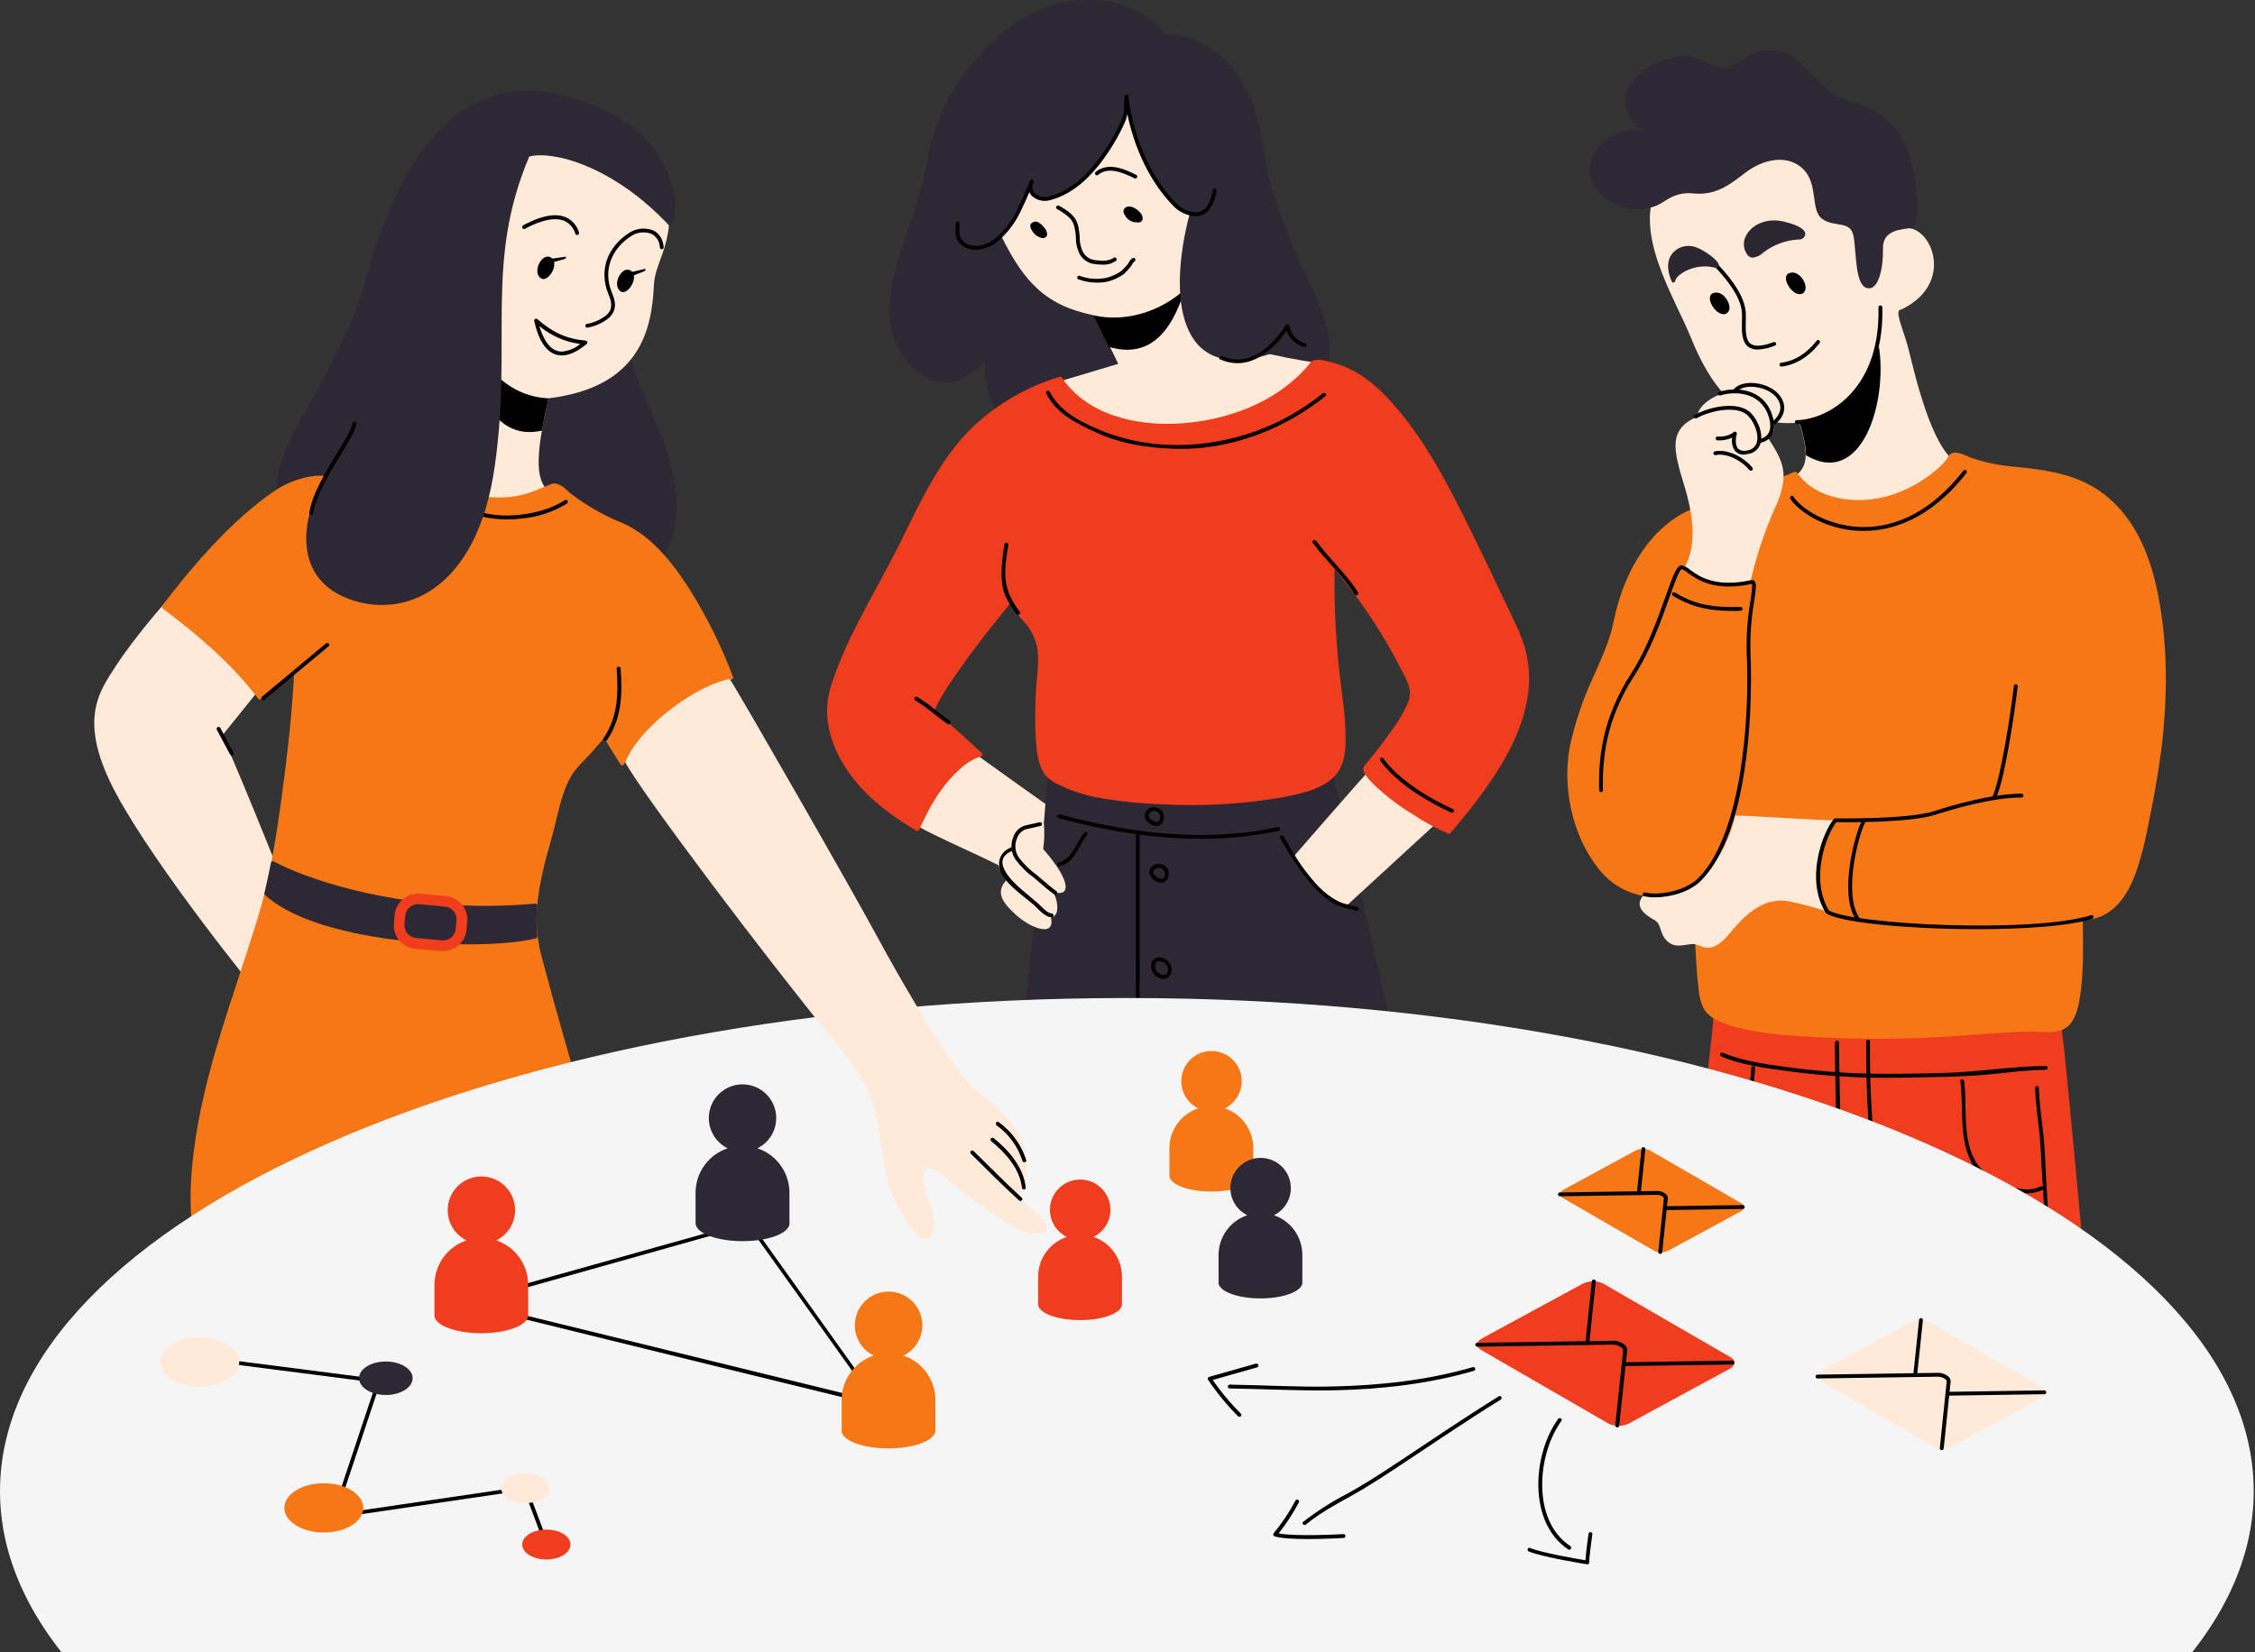 <?xml version="1.0" encoding="UTF-8"?> <svg xmlns="http://www.w3.org/2000/svg" width="655" height="480" viewBox="0 0 655 480" fill="none"><rect x="0" y="0" width="655" height="480" fill="#333333" stroke="none"/> <g clip-path="url(#clip0_972_47)"> <mask id="mask0_972_47" style="mask-type:luminance" maskUnits="userSpaceOnUse" x="-48" y="-34" width="751" height="631"> <path d="M702.31 -33.5H-47.69V597H702.31V-33.5Z" fill="white"></path> </mask> <g mask="url(#mask0_972_47)"> <path d="M183.03 99.5C181.47 113.2 208.62 142.15 190.03 165.94C169.34 163.87 152.54 146.55 152.54 146.55L154.31 110.39L183.03 99.5Z" fill="#2D2833"></path> <path d="M193.24 52.41C181.77 32.2 149.31 34.23 141.66 37.5C139.48 38.42 136.43 41.24 133.13 44.96V144.5H108.84C125.76 171.3 161.16 171.9 178.37 152.26C173.72 148.64 168.03 148.64 160.27 143.47C155.58 140.34 155.14 133.74 159.35 115.72C186.07 112.51 189.35 95.52 189.94 82.72C190.31 75.07 197.21 69.76 193.24 52.41Z" fill="#FFEADA"></path> <path d="M139.2 102.89C139.08 103.15 136.88 107.02 136.88 107.02C139.42 115.02 144.6 128.1 157.41 125.09C157.88 122.37 158.52 119.28 159.35 115.73C153.96 115.5 145.87 113.31 139.2 102.89Z" fill="black"></path> <path d="M156.98 80.77C154.52 78.77 157.6 73.09 160.15 74.9C162.7 76.71 159.01 82.5 156.98 80.77Z" fill="black"></path> <path d="M180.13 84.58C177.67 82.58 180.75 76.89 183.3 78.69C185.85 80.49 182.15 86.25 180.13 84.58Z" fill="black"></path> <path d="M170.56 95.22C170.423 95.214 170.292 95.158 170.193 95.062C170.094 94.967 170.034 94.838 170.024 94.701C170.015 94.564 170.055 94.427 170.14 94.318C170.224 94.21 170.345 94.135 170.48 94.11C172.55 93.753 174.497 92.879 176.14 91.57C178.07 89.8 177.78 87.85 176.66 85.3C173.97 78.51 176.35 71.73 182.88 67.58C183.903 66.942 185.061 66.554 186.262 66.448C187.463 66.342 188.672 66.521 189.79 66.97C190.99 67.55 192.49 68.86 192.79 71.84C192.794 71.981 192.745 72.118 192.652 72.224C192.56 72.33 192.43 72.397 192.29 72.413C192.15 72.428 192.01 72.389 191.897 72.306C191.784 72.222 191.706 72.098 191.68 71.96C191.672 71.14 191.445 70.337 191.023 69.634C190.601 68.931 190 68.353 189.28 67.96C188.333 67.592 187.313 67.45 186.301 67.543C185.29 67.637 184.314 67.965 183.45 68.5C177.45 72.34 175.18 78.61 177.66 84.85C178.76 87.36 179.42 90.03 176.82 92.4C175.027 93.847 172.892 94.808 170.62 95.19L170.56 95.22Z" fill="black"></path> <path d="M163.18 103.27C158.38 103.27 156.18 97.85 155.18 93.27C155.156 93.156 155.169 93.037 155.216 92.931C155.264 92.825 155.343 92.736 155.443 92.676C155.543 92.617 155.659 92.59 155.775 92.6C155.891 92.609 156.001 92.655 156.09 92.73C160.54 96.64 164.71 98.5 170.09 98.96C170.199 98.972 170.302 99.015 170.387 99.084C170.472 99.153 170.536 99.246 170.57 99.35C170.603 99.456 170.604 99.569 170.574 99.675C170.544 99.782 170.483 99.877 170.4 99.95C167.7 102.16 165.31 103.27 163.18 103.27ZM156.65 94.71C157.65 98.04 159.55 102.16 163.18 102.16C165.158 101.998 167.035 101.222 168.55 99.94C164.165 99.368 160.036 97.554 156.65 94.71Z" fill="black"></path> <path d="M167.64 68.29C167.524 68.289 167.412 68.252 167.318 68.184C167.225 68.116 167.156 68.02 167.12 67.91C166.885 67.064 166.462 66.283 165.882 65.625C165.301 64.967 164.579 64.449 163.77 64.11C160.04 62.67 154.65 65.28 152.5 66.47C152.434 66.505 152.362 66.528 152.288 66.535C152.214 66.543 152.139 66.536 152.067 66.514C151.996 66.493 151.929 66.458 151.871 66.411C151.813 66.364 151.765 66.306 151.73 66.24C151.694 66.174 151.672 66.102 151.665 66.028C151.657 65.954 151.664 65.879 151.685 65.807C151.707 65.736 151.742 65.669 151.789 65.611C151.836 65.553 151.894 65.505 151.96 65.47C154.8 63.91 160.16 61.47 164.17 63.05C165.133 63.444 165.993 64.053 166.686 64.829C167.379 65.605 167.887 66.529 168.17 67.53C168.218 67.671 168.207 67.824 168.142 67.957C168.076 68.091 167.96 68.192 167.82 68.24L167.64 68.29Z" fill="black"></path> <path d="M164.4 74.56C164.437 74.703 164.417 74.855 164.345 74.984C164.272 75.113 164.152 75.208 164.01 75.25L160.23 76.31C160.181 76.32 160.13 76.32 160.08 76.31C159.959 76.309 159.842 76.27 159.745 76.198C159.648 76.126 159.576 76.025 159.54 75.91C159.52 75.839 159.515 75.765 159.524 75.692C159.533 75.619 159.556 75.548 159.592 75.484C159.628 75.42 159.677 75.364 159.735 75.318C159.793 75.273 159.859 75.24 159.93 75.22" fill="black"></path> <path d="M187.45 78.09C187.503 78.227 187.5 78.379 187.442 78.513C187.384 78.648 187.276 78.754 187.14 78.81L183.65 80.17C183.584 80.183 183.516 80.183 183.45 80.17C183.337 80.171 183.226 80.137 183.133 80.072C183.04 80.008 182.969 79.916 182.93 79.81C182.877 79.673 182.88 79.521 182.938 79.387C182.996 79.252 183.105 79.146 183.24 79.09" fill="black"></path> <path d="M61.77 160.5C49.37 172.39 38.25 186.35 33.59 193.59C28.93 200.83 22.22 209.36 33.85 230.82C45.48 252.28 73.41 286.92 77.03 291.06C80.65 295.2 86.83 267.94 86.83 267.94C86.83 267.94 70.23 225.87 64.54 213.72C76.45 198.94 90.73 181.18 90.73 181.18L61.77 160.5Z" fill="#FFEADA"></path> <path d="M67.31 219.5C67.208 219.5 67.109 219.472 67.022 219.419C66.936 219.366 66.866 219.29 66.82 219.2L62.99 212.02C62.921 211.887 62.907 211.733 62.952 211.59C62.997 211.448 63.097 211.329 63.23 211.26C63.362 211.191 63.517 211.178 63.66 211.223C63.802 211.268 63.921 211.367 63.99 211.5L67.81 218.68C67.846 218.744 67.869 218.814 67.877 218.887C67.885 218.96 67.878 219.034 67.856 219.105C67.835 219.175 67.799 219.24 67.752 219.296C67.704 219.352 67.646 219.397 67.58 219.43C67.499 219.48 67.405 219.504 67.31 219.5Z" fill="black"></path> <path d="M179.03 151.84C174.33 149.65 167.32 146.03 163.67 142.19C163.01 141.49 161.45 140.66 160.37 141.12C153.93 143.87 148.69 146.12 141.85 145C133.52 143.65 125.45 140.51 119.16 135.41C111.62 138.59 103.9 141.07 102.62 138.57C95.9 134.43 78.84 135.46 47.56 176.31C52.73 180.19 67.21 191.56 75.48 202.68C79.178 200.141 82.718 197.379 86.08 194.41C85.3 210.18 81.68 244.04 76.25 263.95C70.82 283.86 47.82 335.57 58.93 368.66C82.2 356.5 169.58 323.41 169.58 323.41C169.58 323.41 157.43 281.79 155.88 274.29C154.33 266.79 155.88 256.45 159.24 244.82C162.6 233.19 163.38 226.98 167 223.1C170.62 219.22 175.53 213.54 175.53 213.54L180.7 221.81C185 211.28 206.23 197.41 212.33 196.86C207.31 183.84 195.07 157.5 179.03 151.84Z" fill="#F57715"></path> <path d="M179.31 151.36C174.47 149.26 169.905 146.573 165.72 143.36C164.19 142.1 163.26 140.76 161.2 140.46C160.817 140.423 160.43 140.488 160.08 140.65C158.29 141.41 156.49 142.17 154.66 142.85C142.93 147.26 129.03 142.53 119.54 135.02C119.47 134.952 119.384 134.903 119.289 134.878C119.194 134.853 119.095 134.854 119 134.88C115.938 136.192 112.803 137.328 109.61 138.28C108.231 138.682 106.813 138.937 105.38 139.04C104.22 139.11 103.82 138.65 102.9 138.1C101.759 137.422 100.511 136.942 99.21 136.68C95.45 135.9 91.52 136.84 88.02 138.22C81.76 140.68 76.25 144.9 71.22 149.28C62.16 157.18 54.37 166.53 47.07 176.04C46.997 176.168 46.977 176.319 47.014 176.461C47.052 176.603 47.144 176.725 47.27 176.8C57.36 184.39 67.35 192.85 74.99 202.97C75.065 203.096 75.187 203.188 75.329 203.226C75.472 203.263 75.623 203.243 75.75 203.17C79.524 200.654 83.104 197.86 86.46 194.81L85.51 194.42C84.89 206.74 83.51 219.04 81.86 231.25C80.21 243.46 78.31 255.5 74.73 267.18C67.81 289.71 59.07 311.56 56.2 335.13C54.83 346.32 54.85 358 58.39 368.8C58.414 368.882 58.456 368.957 58.513 369.02C58.57 369.084 58.64 369.134 58.719 369.166C58.797 369.199 58.883 369.213 58.968 369.209C59.053 369.204 59.136 369.181 59.21 369.14C74.96 360.95 91.76 354.59 108.21 347.97C125.504 341.01 142.854 334.21 160.26 327.57L169.74 323.95C169.88 323.908 169.998 323.814 170.071 323.688C170.143 323.561 170.165 323.412 170.13 323.27C165.87 308.66 161.58 294.05 157.7 279.34C156.576 275.506 155.951 271.544 155.84 267.55C155.84 259.17 158.12 250.92 160.37 242.91C162 237.13 162.91 230.55 166.02 225.32C167.48 222.86 169.87 220.82 171.76 218.69C173.16 217.123 174.55 215.537 175.93 213.93L175.06 213.82C176.78 216.58 178.504 219.337 180.23 222.09C180.43 222.41 181.02 222.5 181.23 222.09C184.05 215.52 190.3 210.46 195.88 206.29C198.751 204.16 201.757 202.219 204.88 200.48C207.16 199.21 209.77 197.73 212.41 197.42C212.74 197.42 213.1 197.09 212.95 196.72C209.511 187.619 205.155 178.89 199.95 170.67C194.89 162.79 188.3 154.67 179.24 151.31C178.57 151.06 178.24 152.13 178.95 152.38C188.2 155.78 194.72 164.47 199.8 172.5C204.607 180.259 208.646 188.468 211.86 197.01L212.39 196.31C206.49 197 200.55 201.55 195.9 204.9C189.95 209.2 183.25 214.6 180.28 221.53H181.28L176.11 213.26C176.067 213.186 176.007 213.123 175.935 213.076C175.864 213.029 175.782 212.999 175.697 212.989C175.612 212.978 175.526 212.987 175.445 213.015C175.364 213.043 175.291 213.089 175.23 213.15C172.11 216.76 168.57 220.15 165.7 223.94C162.57 228.06 161.7 233.99 160.41 238.85C157.14 251.16 152.82 263.95 155.98 276.74C159.81 292.28 164.51 307.64 168.98 323C169.04 323.19 169.09 323.38 169.14 323.56L169.53 322.88C139.69 334.18 109.89 345.72 80.53 358.23C73.2 361.36 65.83 364.5 58.75 368.18L59.57 368.51C55.57 356.31 56.15 343.13 58.03 330.59C59.97 317.72 63.55 305.12 67.52 292.74C70.52 283.31 74.1 274.03 76.78 264.5C80.27 252.08 82.09 239.14 83.73 226.38C85.09 215.77 86.19 205.09 86.73 194.38C86.73 194.27 86.697 194.163 86.636 194.071C86.575 193.98 86.489 193.908 86.388 193.866C86.286 193.823 86.175 193.811 86.067 193.832C85.959 193.852 85.859 193.903 85.78 193.98C82.496 196.968 78.993 199.705 75.3 202.17L76.06 202.37C68.3 192.09 58.19 183.51 47.94 175.8C48 176.06 48.07 176.31 48.14 176.56C56.71 165.41 66.01 154.35 77.28 145.82C82.54 141.82 88.85 137.93 95.62 137.5C97.5 137.371 99.384 137.658 101.14 138.34C101.879 138.76 102.587 139.231 103.26 139.75C105.11 140.8 108.16 139.75 110.01 139.31C111.867 138.798 113.696 138.191 115.49 137.49C117.26 136.83 118.73 135.7 120.4 136.96C123.403 139.139 126.668 140.93 130.12 142.29C136.83 145.07 144.34 146.73 151.51 145.01C153.979 144.345 156.39 143.482 158.72 142.43C160.49 141.69 161.72 141.13 163.37 142.55C164.37 143.4 165.28 144.31 166.32 145.12C170.223 147.96 174.425 150.364 178.85 152.29C179.4 152.63 179.96 151.67 179.31 151.36Z" fill="#F57715"></path> <path d="M136.08 148.93C140.967 150.713 146.208 151.309 151.37 150.67C156.095 150.28 160.659 148.775 164.69 146.28C165.28 145.88 164.69 144.92 164.13 145.28C160.59 147.68 155.57 149.04 151.37 149.52C146.306 150.191 141.154 149.603 136.37 147.81C135.7 147.55 135.37 148.63 136.07 148.89L136.08 148.93Z" fill="black"></path> <path d="M94.74 138.31C87.11 150.2 85.16 167.51 100.56 173.72C116.97 180.35 138.56 171.86 143.72 135.41C148.88 98.96 140.65 76.34 153.72 45.5C159.93 43.69 177.94 47.75 194.72 65.92C198.11 62.24 197.79 36.31 163.92 27.78C130.05 19.25 114.31 51.96 106.5 80.4C98.69 108.84 79.62 128.1 80.39 142.06C85.69 139.09 90.86 137.79 94.74 138.31Z" fill="#2D2833"></path> <path d="M79.25 250.79C78.64 253.88 78.01 256.85 77.35 259.62C93.49 274.31 140.89 275.81 155.55 272.11C155.233 269.118 155.233 266.102 155.55 263.11C116.99 266.63 87.09 255.1 79.25 250.79Z" fill="#2D2833"></path> <path d="M136.04 274.38C116.04 274.38 88.61 270.62 76.98 260.04C76.906 259.973 76.852 259.888 76.822 259.793C76.792 259.698 76.788 259.597 76.81 259.5C77.45 256.83 78.08 253.86 78.7 250.68C78.717 250.594 78.754 250.513 78.808 250.444C78.862 250.374 78.931 250.318 79.01 250.28C79.087 250.24 79.173 250.22 79.26 250.22C79.347 250.22 79.433 250.24 79.51 250.28C87.63 254.75 110.94 263.2 141.04 263.2C145.85 263.2 150.71 262.98 155.48 262.54C155.561 262.533 155.642 262.543 155.718 262.571C155.794 262.598 155.863 262.643 155.92 262.7C155.979 262.758 156.025 262.828 156.052 262.906C156.08 262.984 156.09 263.068 156.08 263.15C155.768 266.102 155.768 269.078 156.08 272.03C156.094 272.164 156.059 272.298 155.982 272.408C155.905 272.518 155.79 272.597 155.66 272.63C151.31 273.75 144.17 274.38 136.04 274.38ZM77.97 259.43C89.51 269.64 116.4 273.27 136.04 273.27C143.79 273.27 150.64 272.69 154.95 271.69C154.696 269.029 154.696 266.351 154.95 263.69C150.36 264.09 145.69 264.29 141.07 264.29C111.53 264.29 88.44 256.19 79.68 251.6C79.1 254.43 78.53 257.04 77.97 259.43Z" fill="#2D2833"></path> <path d="M128.71 276.35H128.09L120.57 275.67C118.774 275.505 117.117 274.634 115.962 273.249C114.807 271.863 114.249 270.076 114.41 268.28L114.64 265.82C114.805 264.024 115.676 262.367 117.061 261.212C118.447 260.057 120.234 259.499 122.03 259.66L129.55 260.35C131.346 260.515 133.003 261.386 134.158 262.771C135.313 264.157 135.871 265.944 135.71 267.74L135.49 270.2C135.333 271.887 134.549 273.454 133.295 274.592C132.04 275.73 130.404 276.357 128.71 276.35ZM121.41 262.71C120.486 262.704 119.595 263.047 118.912 263.67C118.23 264.293 117.808 265.15 117.73 266.07L117.5 268.53C117.417 269.504 117.722 270.472 118.35 271.221C118.978 271.97 119.877 272.441 120.85 272.53L128.37 273.22C128.854 273.267 129.343 273.216 129.807 273.072C130.272 272.928 130.703 272.692 131.075 272.379C131.448 272.067 131.754 271.683 131.976 271.25C132.199 270.817 132.332 270.345 132.37 269.86L132.6 267.41C132.683 266.436 132.378 265.469 131.75 264.719C131.122 263.97 130.224 263.499 129.25 263.41L121.73 262.72L121.41 262.71Z" fill="#F03D1E"></path> <path d="M179.11 194.22C179.65 201.45 179.53 208.22 175.31 214.49C174.91 215.08 175.87 215.64 176.31 215.05C180.63 208.62 180.82 201.65 180.26 194.22C180.26 193.5 179.1 193.5 179.15 194.22H179.11Z" fill="black"></path> <path d="M76.45 203.43C76.368 203.429 76.287 203.411 76.213 203.377C76.139 203.342 76.073 203.292 76.02 203.23C75.973 203.174 75.937 203.11 75.915 203.041C75.893 202.971 75.885 202.898 75.892 202.825C75.898 202.753 75.919 202.682 75.953 202.618C75.987 202.553 76.034 202.496 76.09 202.45L94.7 186.93C94.816 186.838 94.964 186.795 95.111 186.81C95.259 186.825 95.394 186.897 95.49 187.01C95.582 187.123 95.627 187.268 95.614 187.414C95.601 187.56 95.531 187.695 95.42 187.79L76.8 203.3C76.703 203.384 76.579 203.431 76.45 203.43Z" fill="black"></path> <path d="M90.31 149.59C90.237 149.579 90.167 149.554 90.104 149.516C90.041 149.477 89.986 149.427 89.942 149.368C89.898 149.308 89.867 149.241 89.85 149.169C89.832 149.097 89.829 149.023 89.84 148.95C90.69 143.49 94.74 136.85 98 131.51C100.27 127.8 102.23 124.6 102.38 123C102.385 122.927 102.405 122.856 102.438 122.791C102.471 122.726 102.517 122.668 102.573 122.622C102.629 122.575 102.694 122.54 102.764 122.519C102.834 122.498 102.908 122.492 102.98 122.5C103.054 122.506 103.125 122.527 103.191 122.561C103.257 122.595 103.315 122.642 103.362 122.699C103.41 122.755 103.445 122.821 103.467 122.892C103.489 122.962 103.497 123.036 103.49 123.11C103.31 124.96 101.39 128.11 98.96 132.11C95.75 137.36 91.76 143.9 90.96 149.11C90.952 149.185 90.928 149.258 90.89 149.324C90.852 149.39 90.801 149.447 90.74 149.492C90.679 149.537 90.609 149.569 90.535 149.586C90.461 149.603 90.385 149.604 90.31 149.59Z" fill="black"></path> <path d="M264.2 238.58C270.61 243 290.43 250.7 297.56 255.58C304.69 260.46 311.1 238.58 308.25 236.76C305.4 234.94 283.16 218.94 283.16 218.94C283.16 218.94 266.05 229.03 264.2 238.58Z" fill="#FFEADA"></path> <path d="M302.31 121.09C291.66 124.47 286.46 120.31 285.94 105.23C272.17 120.05 257.35 103.93 258.39 88.86C259.43 73.79 265.66 65.99 269.82 44.42C273.98 22.85 292.98 2.99 309.63 0.5C330.42 -2.62 338.22 9.85 338.22 9.85C351.47 10.37 363.89 19.96 367.07 43.12C371.75 77.17 394.62 94.58 382.92 111.73C363.95 128.37 325.22 138.5 302.31 121.09Z" fill="#2D2833"></path> <path d="M312.81 80.91C315.67 86.91 324.81 105.71 324.81 105.71C318.25 107.71 305.71 111.41 305.71 111.41C312.55 131.66 362.44 146.63 383.26 105.57C368.58 103.29 361.88 101.15 361.02 100.57C360.16 99.99 346.46 69.5 346.46 69.5L312.81 80.91Z" fill="#FFEADA"></path> <path d="M317.39 91.12L322.05 100.77C337.05 105.29 342.38 90.85 345.11 80.84C337.68 91.42 325.31 92.76 317.39 91.12Z" fill="black"></path> <path d="M286.76 59.5C296.12 82.11 303.13 88.61 318.21 91.73C333.29 94.85 351.73 84.19 354.85 63.92C357.97 43.65 342.85 13.76 319.77 17.14C296.69 20.52 278.7 34.8 286.76 59.5Z" fill="#FFEADA"></path> <path d="M304.54 222.5C303.66 233.59 302.63 247.1 302.26 249.16C301.41 254.01 297.7 302.49 294.26 314.75C325.63 321.3 408.03 322.16 408.03 322.16C408.59 313.53 390.5 239.68 386.64 222.64C357.97 233.06 313.85 226.17 304.54 222.5Z" fill="#2D2833"></path> <path d="M398.81 222.61C395.45 226.22 375.75 248.86 375.75 248.86C375.75 248.86 380.2 254.33 382.42 257.23C384.64 260.13 391.15 263.14 391.15 263.14L422.31 234.5L398.81 222.61Z" fill="#FFEADA"></path> <path d="M440.84 183.84C432 165.31 419.17 137.36 411.19 126.53C403.21 115.7 394.65 105.43 381.53 105.14C365 126.81 321.65 130.81 307.97 109.99C296.28 113.7 280.6 120.82 269.19 143.92C257.78 167.02 244.95 188.4 241.53 200.66C238.11 212.92 245.38 228.6 266.48 240.87C274.75 221.47 284.87 219.2 284.87 219.2C280.31 214.92 270.87 206.65 270.87 206.65C272.58 199.81 293.68 174.15 293.68 174.15C296.53 180.7 301.52 181.15 302.09 189.97C302.34 193.78 298.95 220.19 304.51 225.18C312.21 231.34 324.51 232.18 333.88 232.88C346.32 233.83 375.67 233.44 385.78 226.46C395.78 219.04 386.21 202.37 387.21 163.88C397.47 175.29 408.88 195.25 410.3 200.38C411.72 205.51 396.62 223.19 396.62 223.19C398.04 229.19 416.43 240.01 421 241.72C437.56 222.33 449.68 202.37 440.84 183.84Z" fill="#F03D1E"></path> <path d="M441.31 183.56C435.26 170.87 429.31 158.12 422.92 145.62C417.35 134.78 411.26 124.36 402.86 115.43C398.57 110.87 393.44 107.1 387.35 105.43C385.75 104.97 381.94 103.74 380.74 105.27C379.037 107.419 377.106 109.378 374.98 111.11C366.06 118.57 354.13 122.3 342.67 123.04C330.26 123.84 315.8 120.66 308.44 109.74C308.377 109.635 308.281 109.552 308.168 109.505C308.054 109.459 307.929 109.45 307.81 109.48C298.448 112.292 289.862 117.227 282.72 123.9C271.51 134.64 265.72 149.77 258.62 163.26C252.46 174.95 245.31 186.77 241.31 199.5C238.31 209.05 241.92 218.6 247.85 226.19C252.77 232.48 259.38 237.36 266.21 241.38C266.273 241.418 266.342 241.442 266.415 241.452C266.487 241.463 266.561 241.458 266.632 241.44C266.703 241.421 266.769 241.389 266.827 241.344C266.885 241.299 266.934 241.244 266.97 241.18C269.84 234.57 273.5 228.12 278.97 223.34C280.67 221.704 282.723 220.48 284.97 219.76C285.063 219.734 285.148 219.684 285.217 219.615C285.285 219.546 285.334 219.46 285.359 219.366C285.385 219.272 285.385 219.174 285.361 219.08C285.336 218.986 285.288 218.9 285.22 218.83C280.76 214.67 276.22 210.64 271.61 206.61L271.27 206.31C271.66 206.65 271.53 206.31 271.73 205.81C272.138 204.824 272.616 203.868 273.16 202.95C274.43 200.71 275.88 198.57 277.34 196.45C282.54 188.9 288.23 181.65 294.05 174.57L293.18 174.46C294.213 176.608 295.561 178.59 297.18 180.34C299.481 182.73 300.96 185.792 301.4 189.08C301.83 192.48 301.18 196.08 300.99 199.52C300.63 204.643 300.59 209.782 300.87 214.91C301.1 218.33 301.45 222.35 303.62 225.15C305.17 227.15 308.25 228.37 310.49 229.32C313.711 230.596 317.065 231.506 320.49 232.03C326.26 232.971 332.086 233.529 337.93 233.7C349.425 234.311 360.953 233.64 372.3 231.7C377.51 230.7 384.11 229.42 387.84 225.3C390.53 222.3 390.92 218.05 390.84 214.21C390.84 207.75 389.68 201.27 389 194.85C387.896 184.556 387.451 174.201 387.67 163.85L386.67 164.24C394.698 173.485 401.544 183.693 407.05 194.63C408.66 197.74 410.34 200.41 409.05 203.87C407.52 207.87 404.73 211.6 402.19 215.05C400.31 217.62 398.33 220.12 396.28 222.56C395 224.08 398.28 227.18 399.28 228.15C402.711 231.414 406.498 234.282 410.57 236.7C413.773 238.867 417.179 240.719 420.74 242.23C420.835 242.256 420.935 242.255 421.03 242.229C421.125 242.203 421.211 242.151 421.28 242.08C434.49 226.53 450.99 204.85 441.18 183.53C440.88 182.88 439.92 183.44 440.18 184.09C447.24 199.43 439.66 215.27 430.81 228.09C428.24 231.8 425.43 235.35 422.55 238.84C422.44 238.98 420.77 241.1 420.74 241.1C420.38 240.95 420.02 240.78 419.66 240.61C418.66 240.16 417.73 239.61 416.79 239.14C411.974 236.553 407.399 233.541 403.12 230.14C401.258 228.722 399.579 227.08 398.12 225.25C397.12 223.94 396.61 223.84 397.5 222.78C399.926 219.86 402.26 216.86 404.5 213.78C406.89 210.42 409.5 206.73 410.6 202.69C411.38 199.77 409.27 196.61 408 194.13C402.539 183.096 395.693 172.803 387.63 163.5C387.552 163.424 387.453 163.373 387.346 163.352C387.239 163.331 387.128 163.342 387.027 163.384C386.926 163.425 386.839 163.495 386.778 163.585C386.716 163.675 386.682 163.781 386.68 163.89C386.36 177.55 387.58 191.01 389.09 204.57C389.8 210.87 391.6 219.87 386.68 224.99C383.58 228.21 378.25 229.31 374.07 230.23C367.96 231.469 361.76 232.211 355.53 232.45C343.665 233.244 331.749 232.687 320.01 230.79C315.889 230.128 311.898 228.826 308.18 226.93C305.25 225.38 303.71 223.75 302.89 220.59C301.39 214.8 301.79 208.38 302.04 202.46C302.22 198.34 302.88 194.11 302.68 189.98C302.563 186.863 301.491 183.858 299.61 181.37C297.7 178.86 295.54 176.79 294.19 173.87C294.146 173.798 294.087 173.737 294.016 173.691C293.945 173.645 293.865 173.616 293.781 173.605C293.698 173.594 293.613 173.603 293.533 173.63C293.453 173.657 293.38 173.701 293.32 173.76C289.6 178.28 285.98 182.88 282.46 187.56C279.73 191.18 277.05 194.85 274.56 198.64C272.96 201.06 271.14 203.64 270.36 206.51C270.333 206.605 270.333 206.706 270.359 206.801C270.386 206.896 270.438 206.982 270.51 207.05C275.21 211.19 279.9 215.33 284.51 219.6L284.75 218.67C282.462 219.39 280.359 220.601 278.59 222.22C272.79 226.93 268.96 233.86 266.03 240.6L266.79 240.4C255.53 233.76 243.97 223.97 241.61 210.4C240.72 205.31 241.99 200.53 243.8 195.81C246.342 189.555 249.223 183.442 252.43 177.5C256.2 170.18 260.1 162.93 263.9 155.62C267.7 148.31 271.11 140.62 275.9 133.74C282.655 123.96 292.21 116.451 303.31 112.2C304.31 111.82 305.26 111.48 306.24 111.14C307.56 110.69 307.62 110.52 308.47 111.66C309.877 113.504 311.521 115.155 313.36 116.57C317.079 119.381 321.322 121.421 325.84 122.57C336.1 125.41 347.34 124.52 357.44 121.48C362.606 119.925 367.52 117.631 372.03 114.67C374.034 113.334 375.929 111.843 377.7 110.21C378.63 109.35 379.5 108.43 380.34 107.49C380.75 107.03 381.15 106.54 381.54 106.05C382.22 105.21 384.7 105.99 385.54 106.13C392.71 107.39 398.54 112.27 403.27 117.47C407.473 122.107 411.218 127.14 414.45 132.5C424.45 148.92 432.1 166.8 440.36 184.12C440.67 184.77 441.63 184.2 441.31 183.56Z" fill="#F03D1E"></path> <path d="M421.77 236.09C421.694 236.104 421.616 236.104 421.54 236.09C407.06 229.44 401.82 222.35 400.92 221C400.879 220.938 400.85 220.869 400.836 220.797C400.822 220.724 400.822 220.649 400.837 220.577C400.852 220.504 400.881 220.435 400.923 220.374C400.964 220.313 401.018 220.26 401.08 220.22C401.141 220.179 401.209 220.151 401.281 220.137C401.353 220.123 401.427 220.123 401.499 220.138C401.57 220.153 401.638 220.182 401.699 220.224C401.759 220.265 401.81 220.318 401.85 220.38C402.72 221.69 407.8 228.56 422 235.07C422.116 235.123 422.211 235.214 422.269 235.328C422.326 235.442 422.343 235.573 422.316 235.698C422.289 235.823 422.22 235.935 422.121 236.015C422.022 236.096 421.898 236.14 421.77 236.14V236.09Z" fill="black"></path> <path d="M303.23 239.5C299.52 238.65 292.28 240.32 294.28 247.59C288.72 248.31 289.15 251.73 292.43 255.59C289.43 258.87 290.43 261.59 294.99 265.71C299.55 269.83 306.54 272.41 305.26 266.57C308.39 266.14 306.82 260.29 305.83 259.15C310.83 260.72 311.57 256.52 303.01 246.68C303.349 244.302 303.423 241.894 303.23 239.5Z" fill="#FFEADA"></path> <path d="M277.92 67.03C279.48 75.09 291.54 75.03 299.36 54.29C300.92 64.95 323.79 49.52 327.69 29.21C330.03 49.49 342.12 61.57 345.5 62.35C339.5 85.22 341.25 112.46 369.94 102.5C366.3 65.34 357.94 29.08 351.21 22.85C344.48 16.62 330.42 5.43 312.75 12.71C295.08 19.99 273.5 27 277.92 67.03Z" fill="#2D2833"></path> <path d="M354.41 104.41C362.97 108.18 370.05 101.7 374.41 95.05L373.41 94.92C373.658 96.324 374.304 97.627 375.27 98.677C376.235 99.726 377.481 100.476 378.86 100.84C378.995 100.86 379.132 100.83 379.247 100.756C379.361 100.682 379.445 100.569 379.482 100.437C379.519 100.306 379.506 100.166 379.447 100.043C379.388 99.92 379.285 99.823 379.16 99.77C377.966 99.456 376.889 98.802 376.06 97.888C375.231 96.974 374.686 95.839 374.49 94.62C374.41 94.11 373.71 94.13 373.49 94.49C369.49 100.55 362.96 106.95 355.01 103.49C354.36 103.21 353.79 104.17 354.45 104.49L354.41 104.41Z" fill="black"></path> <path d="M320.31 76.89C319.423 76.876 318.538 76.806 317.66 76.68C316.629 76.518 315.664 76.071 314.874 75.388C314.084 74.706 313.501 73.817 313.19 72.82C312.735 71.692 312.507 70.486 312.52 69.27C312.52 68.7 312.46 68.17 312.38 67.63C312.11 65.47 311.7 64.15 310.23 62.91C309.262 62.076 308.202 61.355 307.07 60.76C307.005 60.724 306.947 60.676 306.899 60.619C306.852 60.561 306.817 60.494 306.796 60.423C306.774 60.351 306.767 60.276 306.775 60.202C306.783 60.128 306.805 60.056 306.84 59.99C306.876 59.924 306.924 59.866 306.982 59.819C307.039 59.772 307.106 59.737 307.178 59.715C307.249 59.694 307.324 59.687 307.398 59.695C307.473 59.702 307.545 59.724 307.61 59.76C308.805 60.395 309.928 61.156 310.96 62.03C312.87 63.65 313.23 65.44 313.48 67.45C313.56 68.024 313.61 68.601 313.63 69.18C313.611 70.265 313.809 71.342 314.21 72.35C314.453 73.171 314.922 73.906 315.565 74.473C316.207 75.039 316.995 75.412 317.84 75.55C319.84 75.81 322.04 76 323.5 74.88C323.618 74.81 323.757 74.785 323.892 74.81C324.026 74.836 324.147 74.91 324.231 75.018C324.315 75.127 324.356 75.262 324.346 75.399C324.337 75.535 324.278 75.664 324.18 75.76C323.053 76.559 321.69 76.957 320.31 76.89Z" fill="black"></path> <path d="M318.61 82.11C316.809 82.122 315.021 81.81 313.33 81.19C313.249 81.176 313.173 81.144 313.107 81.096C313.04 81.049 312.985 80.987 312.945 80.916C312.906 80.844 312.882 80.765 312.877 80.683C312.872 80.602 312.885 80.52 312.915 80.444C312.946 80.368 312.993 80.3 313.053 80.245C313.113 80.189 313.184 80.148 313.262 80.124C313.34 80.099 313.423 80.092 313.503 80.104C313.584 80.115 313.662 80.145 313.73 80.19C316.242 81.102 318.964 81.272 321.57 80.68C323.083 80.267 324.512 79.59 325.79 78.68C326.41 78.05 327.03 77.43 327.52 76.82C327.62 76.68 327.73 76.5 327.85 76.31C328.106 75.768 328.507 75.307 329.01 74.98C329.074 74.946 329.145 74.926 329.218 74.92C329.291 74.914 329.364 74.923 329.433 74.947C329.502 74.97 329.566 75.007 329.621 75.056C329.675 75.105 329.719 75.164 329.75 75.23C329.784 75.295 329.804 75.367 329.81 75.441C329.816 75.514 329.807 75.588 329.784 75.658C329.76 75.728 329.723 75.793 329.675 75.848C329.626 75.903 329.566 75.948 329.5 75.98C329.207 76.233 328.969 76.542 328.8 76.89C328.66 77.11 328.53 77.33 328.4 77.5C327.835 78.201 327.231 78.869 326.59 79.5L326.48 79.6C325.093 80.593 323.538 81.329 321.89 81.77C320.815 82.022 319.713 82.136 318.61 82.11Z" fill="black"></path> <path d="M329.98 64.02C328.85 63.91 325.59 61.44 327.5 60.54C328.5 60.09 330.09 61.21 330.65 61.89C331.21 62.57 332 63.8 330.65 64.02C330.137 64.059 329.623 63.991 329.139 63.818C328.655 63.646 328.212 63.374 327.84 63.02C327.39 62.57 326.27 60.55 327.73 60.66C328.374 60.944 328.948 61.368 329.41 61.9C329.64 62.12 330.65 63.02 330.54 63.36C330.31 64.36 328.06 62.36 327.84 62.01C327.62 61.66 327.05 60.66 328.06 61.01C328.741 61.288 329.328 61.757 329.75 62.36C330.2 62.8 330.31 63.59 329.53 63.14C329.07 62.92 328.85 62.36 328.63 61.91" fill="black"></path> <path d="M330.31 64.59H329.98C329.947 64.595 329.913 64.595 329.88 64.59C329.807 64.599 329.733 64.599 329.66 64.59C328.812 64.454 328.026 64.059 327.41 63.46C327.185 63.221 326.993 62.951 326.84 62.66C326.598 62.37 326.427 62.028 326.34 61.66C326.286 61.342 326.346 61.016 326.509 60.738C326.671 60.46 326.927 60.248 327.23 60.14C328.56 59.55 330.36 60.82 331.04 61.63C331.352 61.89 331.593 62.224 331.741 62.601C331.89 62.979 331.941 63.388 331.89 63.79C331.799 64.037 331.638 64.251 331.427 64.408C331.215 64.564 330.963 64.655 330.7 64.67L330.31 64.59Z" fill="black"></path> <path d="M303.13 68.33C302.374 68.263 301.675 67.905 301.18 67.33C300.66 66.94 299.5 65.25 300.4 64.99C301.3 64.73 302.74 66.29 303.26 66.99C303.78 67.69 303.91 68.81 302.74 68.68C302.178 68.551 301.652 68.297 301.202 67.937C300.752 67.577 300.389 67.12 300.14 66.6C299.88 66.21 299.62 65.6 300.01 65.3C300.4 65 301.18 65.56 301.44 65.69C302.09 66.08 303.26 66.86 303.13 67.69C303.13 67.826 303.091 67.958 303.017 68.072C302.943 68.186 302.838 68.276 302.714 68.331C302.59 68.386 302.453 68.404 302.319 68.382C302.185 68.361 302.06 68.301 301.96 68.21" fill="black"></path> <path d="M302.92 69.16H302.68C302.021 69.019 301.403 68.728 300.874 68.31C300.346 67.892 299.92 67.359 299.63 66.75C299.351 66.362 299.226 65.885 299.28 65.41C299.304 65.281 299.354 65.158 299.426 65.048C299.498 64.938 299.591 64.844 299.7 64.77H299.76C299.89 64.624 300.061 64.52 300.25 64.47C301.59 63.96 302.98 65.7 303.64 66.54C303.683 66.591 303.723 66.644 303.76 66.7C304.21 67.59 304.27 68.28 303.95 68.7C303.83 68.856 303.673 68.98 303.493 69.06C303.313 69.14 303.116 69.174 302.92 69.16ZM300.8 65.91C300.982 66.261 301.226 66.576 301.52 66.84C301.805 67.16 302.143 67.427 302.52 67.63C302.528 67.604 302.528 67.576 302.52 67.55C302.52 67.28 302.29 66.79 301.11 66.08L300.8 65.91Z" fill="black"></path> <path d="M329.77 51.87C329.683 51.869 329.597 51.849 329.52 51.81C325.7 49.89 321.78 48.45 318.95 50.81C318.837 50.904 318.692 50.95 318.545 50.937C318.399 50.923 318.264 50.853 318.17 50.74C318.076 50.627 318.03 50.482 318.043 50.336C318.056 50.189 318.127 50.054 318.24 49.96C322.01 46.79 327.42 49.5 330.02 50.8C330.086 50.832 330.146 50.877 330.194 50.932C330.243 50.987 330.28 51.052 330.304 51.122C330.327 51.192 330.336 51.266 330.33 51.34C330.324 51.413 330.304 51.485 330.27 51.55C330.224 51.644 330.153 51.724 330.065 51.78C329.977 51.837 329.874 51.868 329.77 51.87Z" fill="black"></path> <path d="M283.43 72.58C281.939 72.603 280.487 72.108 279.32 71.18C277.4 69.66 277.49 67.92 277.58 66.08C277.58 65.68 277.58 65.26 277.58 64.82C277.598 64.686 277.664 64.562 277.766 64.473C277.869 64.384 278 64.335 278.135 64.335C278.271 64.335 278.402 64.384 278.504 64.473C278.606 64.562 278.672 64.686 278.69 64.82C278.69 65.28 278.69 65.71 278.69 66.13C278.6 67.88 278.54 69.13 280.02 70.31C282.8 72.52 286.78 71.24 289.31 69.13C291.931 66.82 294.042 63.99 295.51 60.82C296.79 58.28 297.91 55.6 298.99 53.01L299.2 52.52C299.221 52.444 299.257 52.373 299.307 52.312C299.358 52.251 299.42 52.202 299.491 52.167C299.562 52.133 299.64 52.114 299.719 52.112C299.798 52.111 299.876 52.126 299.949 52.157C300.021 52.188 300.086 52.235 300.139 52.293C300.192 52.352 300.232 52.421 300.256 52.496C300.279 52.571 300.287 52.651 300.277 52.729C300.268 52.807 300.241 52.883 300.2 52.95C299.934 53.438 299.816 53.993 299.86 54.547C299.905 55.101 300.11 55.63 300.45 56.07C301.018 56.606 301.719 56.981 302.48 57.157C303.241 57.333 304.035 57.303 304.78 57.07C311.31 55.34 317.14 50.07 322.6 41.07C323.776 39.108 324.828 37.074 325.75 34.98C326.299 33.742 326.546 32.392 326.47 31.04C326.431 29.992 326.526 28.944 326.75 27.92C326.767 27.849 326.797 27.781 326.84 27.722C326.882 27.663 326.937 27.613 326.999 27.574C327.061 27.536 327.131 27.511 327.203 27.5C327.275 27.489 327.349 27.492 327.42 27.51C327.563 27.548 327.686 27.64 327.763 27.767C327.84 27.894 327.864 28.046 327.83 28.19C327.635 29.127 327.554 30.084 327.59 31.04C327.673 32.555 327.388 34.068 326.76 35.45C325.826 37.581 324.754 39.649 323.55 41.64C317.94 50.94 311.89 56.34 305.06 58.14C304.116 58.426 303.112 58.453 302.154 58.219C301.195 57.985 300.317 57.498 299.61 56.81C299.35 56.514 299.144 56.176 299 55.81C298.22 57.66 297.39 59.52 296.49 61.32C294.955 64.626 292.748 67.575 290.01 69.98C288.173 71.565 285.854 72.481 283.43 72.58Z" fill="black"></path> <path d="M347.17 62.8C344.792 62.664 342.553 61.635 340.9 59.92C333.44 52.37 328.23 40.78 326.62 28.11C326.603 27.964 326.644 27.818 326.733 27.702C326.823 27.586 326.955 27.51 327.1 27.49C327.246 27.475 327.393 27.517 327.51 27.606C327.627 27.695 327.705 27.825 327.73 27.97C329.31 40.4 334.4 51.76 341.73 59.14C343.45 60.88 346.37 62.23 348.62 61.46C350.87 60.69 351.92 57.77 352.26 55.26C352.28 55.113 352.357 54.98 352.476 54.889C352.594 54.8 352.743 54.76 352.89 54.78C353.037 54.8 353.17 54.877 353.26 54.996C353.351 55.114 353.39 55.263 353.37 55.41C353.18 56.79 352.3 61.41 348.98 62.51C348.398 62.71 347.786 62.808 347.17 62.8Z" fill="black"></path> <path d="M306.54 259.96C306.421 259.957 306.306 259.919 306.21 259.85C304.66 258.74 303.21 257.53 301.89 256.35L300.62 255.26C298.456 253.723 296.547 251.857 294.96 249.73C294.329 248.786 293.94 247.7 293.829 246.57C293.717 245.44 293.886 244.3 294.32 243.25C294.583 242.383 295.073 241.603 295.74 240.989C296.406 240.375 297.224 239.951 298.11 239.76L302 238.9C302.071 238.884 302.144 238.883 302.216 238.895C302.287 238.908 302.356 238.934 302.417 238.973C302.478 239.012 302.531 239.063 302.573 239.122C302.615 239.182 302.644 239.249 302.66 239.32C302.676 239.391 302.677 239.464 302.665 239.536C302.652 239.607 302.626 239.676 302.587 239.737C302.548 239.798 302.497 239.851 302.438 239.893C302.378 239.935 302.311 239.964 302.24 239.98L298.39 240.84C297.685 240.991 297.034 241.331 296.506 241.822C295.978 242.313 295.592 242.938 295.39 243.63C295.014 244.512 294.863 245.475 294.952 246.43C295.041 247.385 295.367 248.302 295.9 249.1C297.431 251.139 299.269 252.927 301.35 254.4L302.64 255.51C304.05 256.72 305.37 257.87 306.88 258.95C306.97 259.021 307.036 259.117 307.07 259.226C307.103 259.335 307.103 259.452 307.068 259.561C307.033 259.67 306.966 259.766 306.875 259.835C306.784 259.905 306.674 259.945 306.56 259.95L306.54 259.96Z" fill="black"></path> <path d="M293.67 246.21C289.43 247.94 289.29 252.33 292.1 255.66C294.37 258.33 297.33 260.46 300 262.66C301.57 263.99 303.28 266.41 305.47 266.51C306.19 266.51 306.18 265.43 305.47 265.39C304.1 265.33 302.54 263.39 301.59 262.56C300.02 261.17 298.37 259.87 296.78 258.5C293.92 256.04 287.5 249.89 293.96 247.24C294.62 246.97 294.33 245.89 293.67 246.17V246.21Z" fill="black"></path> <path d="M291.75 158.05C291.19 161.88 290.62 165.65 291.07 169.53C291.45 172.88 293.26 175.72 295.23 178.36C295.66 178.93 296.62 178.36 296.23 177.8C294.12 174.96 292.52 172.14 292.11 168.56C291.72 165.17 292.37 161.69 292.87 158.34C292.97 157.64 291.87 157.34 291.79 158.05H291.75Z" fill="black"></path> <path d="M265.84 203.5C269.21 205.5 272.04 208.16 275.25 210.35C275.85 210.75 276.4 209.79 275.81 209.35C272.6 207.16 269.81 204.46 266.4 202.5C266.267 202.426 266.111 202.407 265.964 202.448C265.818 202.49 265.694 202.587 265.62 202.72C265.546 202.853 265.527 203.009 265.568 203.156C265.61 203.302 265.707 203.426 265.84 203.5Z" fill="black"></path> <path d="M381.31 157.7C385.08 162.92 390.06 167.22 393.5 172.7C393.88 173.31 394.84 172.75 394.5 172.14C391.06 166.68 386.08 162.39 382.31 157.14C381.89 156.57 380.93 157.14 381.31 157.7Z" fill="black"></path> <path d="M303.92 114.33C306.84 120.33 313.08 123.21 318.84 125.84C325.76 129 333.52 130.13 341.07 130.39C356.84 130.95 372.81 124.9 384.99 115.09C385.55 114.64 384.76 113.85 384.2 114.3C372.274 123.937 357.423 129.227 342.09 129.3C334.883 129.352 327.728 128.081 320.98 125.55C314.98 123.18 307.86 119.85 304.88 113.77C304.57 113.12 303.61 113.69 303.88 114.33H303.92Z" fill="black"></path> <path d="M307.53 237.7C328.24 243.28 350.24 245.96 371.41 241.4C372.12 241.25 371.82 240.18 371.12 240.33C350.12 244.84 328.34 242.16 307.83 236.62C307.687 236.58 307.534 236.599 307.404 236.672C307.275 236.745 307.18 236.867 307.14 237.01C307.1 237.153 307.119 237.306 307.192 237.436C307.265 237.565 307.387 237.66 307.53 237.7Z" fill="black"></path> <path d="M329.93 242V293.94C329.93 299.79 330.48 305.68 329.1 311.43C328.93 312.13 330.01 312.43 330.18 311.73C331.41 306.56 331.13 301.33 331.05 296.06C330.96 290.2 331.05 284.33 331.05 278.47V242C331.05 241.851 330.991 241.709 330.886 241.604C330.781 241.499 330.639 241.44 330.49 241.44C330.342 241.44 330.199 241.499 330.094 241.604C329.989 241.709 329.93 241.851 329.93 242Z" fill="black"></path> <path d="M333.84 253.79C334.061 254.468 334.462 255.074 335.001 255.541C335.541 256.008 336.197 256.319 336.9 256.44C338.55 256.66 339.44 255.33 339.46 253.82C339.46 250.54 334.46 249.9 333.84 253.21C333.71 253.91 334.84 254.21 334.92 253.5C335.01 253.087 335.248 252.721 335.589 252.471C335.93 252.221 336.351 252.105 336.772 252.144C337.193 252.184 337.585 252.376 337.874 252.685C338.163 252.994 338.328 253.397 338.34 253.82C338.5 256.45 335.43 255.07 334.92 253.49C334.7 252.81 333.62 253.1 333.84 253.79Z" fill="black"></path> <path d="M332.49 237.31C332.707 237.989 333.106 238.595 333.644 239.062C334.182 239.529 334.838 239.84 335.54 239.96C337.2 240.18 338.08 238.85 338.1 237.34C338.1 234.06 333.1 233.42 332.49 236.72C332.35 237.43 333.43 237.72 333.56 237.02C333.64 236.597 333.875 236.218 334.219 235.959C334.563 235.7 334.992 235.578 335.421 235.618C335.85 235.658 336.248 235.857 336.539 236.175C336.829 236.494 336.99 236.909 336.99 237.34C337.14 239.97 334.07 238.59 333.56 237.01C333.34 236.33 332.27 236.62 332.49 237.31Z" fill="black"></path> <path d="M334.5 279.5C334.232 280.371 334.287 281.309 334.654 282.143C335.021 282.976 335.677 283.65 336.5 284.04C336.847 284.268 337.246 284.404 337.66 284.434C338.073 284.464 338.488 284.388 338.864 284.212C339.24 284.037 339.565 283.768 339.807 283.432C340.05 283.095 340.202 282.702 340.25 282.29C340.376 281.533 340.247 280.756 339.886 280.08C339.524 279.404 338.949 278.866 338.25 278.55C337.957 278.363 337.63 278.237 337.287 278.177C336.945 278.117 336.594 278.126 336.255 278.202C335.916 278.278 335.595 278.421 335.311 278.621C335.027 278.821 334.786 279.076 334.6 279.37C334.27 280.01 335.23 280.57 335.6 279.93C336.03 279.11 336.99 279.18 337.73 279.51C338.179 279.694 338.563 280.005 338.837 280.404C339.111 280.804 339.261 281.276 339.27 281.76C339.27 283.21 338.08 283.63 336.96 282.99C336.397 282.702 335.957 282.222 335.718 281.636C335.48 281.051 335.459 280.399 335.66 279.8C335.84 279.09 334.76 278.8 334.5 279.5Z" fill="black"></path> <path d="M371.88 243.5C374.475 248.317 377.54 252.866 381.03 257.08C382.546 258.808 384.258 260.355 386.13 261.69C388.53 263.43 391.13 263.85 393.96 264.6C394.03 264.619 394.103 264.624 394.176 264.615C394.248 264.605 394.318 264.582 394.381 264.546C394.444 264.51 394.499 264.461 394.544 264.404C394.588 264.346 394.621 264.28 394.64 264.21C394.659 264.14 394.664 264.066 394.655 263.994C394.645 263.922 394.622 263.852 394.586 263.789C394.549 263.726 394.501 263.671 394.444 263.626C394.386 263.582 394.32 263.549 394.25 263.53C391.83 262.88 389.52 262.53 387.34 261.2C385.288 259.815 383.428 258.164 381.81 256.29C378.24 252.39 375.42 247.53 372.81 242.94C372.773 242.874 372.724 242.817 372.665 242.77C372.606 242.723 372.538 242.689 372.465 242.668C372.319 242.627 372.162 242.646 372.03 242.72C371.897 242.794 371.8 242.918 371.758 243.064C371.717 243.211 371.736 243.367 371.81 243.5H371.88Z" fill="black"></path> <path d="M307.83 251.67C312.26 250.59 313.13 245.74 315.77 242.67C316.24 242.13 315.45 241.34 314.98 241.88C312.54 244.71 311.59 249.6 307.53 250.58C306.83 250.75 307.13 251.83 307.83 251.66V251.67Z" fill="black"></path> <path d="M498.37 293.26C498.11 299.73 494.75 324.26 495.26 330.26C518.01 338.26 605.66 375.77 605.66 375.77C605.66 375.77 599.45 306.48 598.16 297.69C596.87 288.9 498.37 293.26 498.37 293.26Z" fill="#F03D1E"></path> <path d="M497.81 293.26C497.53 299.39 496.65 305.51 496 311.6C495.35 317.69 494.25 324.1 494.71 330.23C494.709 330.351 494.748 330.469 494.82 330.567C494.892 330.664 494.994 330.735 495.11 330.77C511.02 336.39 526.58 343.11 542.16 349.57C559.633 356.823 577.07 364.157 594.47 371.57C598.11 373.12 601.74 374.66 605.37 376.22C605.72 376.36 606.25 376.22 606.21 375.74C605.043 362.64 603.847 349.547 602.62 336.46C601.77 327.46 600.92 318.37 600.01 309.33C599.71 306.33 599.4 303.33 599.01 300.33C598.86 299.07 599.01 297.43 598.01 296.44C595.51 293.71 589.57 293.58 586.23 293.17C578.47 292.22 570.62 291.97 562.81 291.79C545.67 291.39 528.5 291.72 511.37 292.25C507 292.39 502.64 292.53 498.28 292.73C497.56 292.73 497.56 293.87 498.28 293.84C508.66 293.38 519.05 293.1 529.44 292.92C546.87 292.6 564.44 292.34 581.82 293.83C586.44 294.23 592.59 294.29 596.68 296.83C597.93 297.6 597.68 299.34 597.88 300.63C598.23 303.69 598.54 306.76 598.88 309.83C600.7 327.83 602.33 345.91 603.97 363.96C604.33 367.9 604.687 371.843 605.04 375.79L605.88 375.3C576.99 362.95 548.04 350.69 518.88 338.91C514.08 336.963 509.27 335.05 504.45 333.17C502.61 332.45 500.76 331.75 498.9 331.05L496.42 330.14C495.37 329.76 495.67 329.96 495.67 328.66C495.67 316.83 498.29 305.11 498.82 293.31C498.95 292.55 497.84 292.55 497.81 293.26Z" fill="#F03D1E"></path> <path d="M532.97 302.8C532.97 312.41 533.47 322 533.24 331.61C533.16 334.85 532.06 338.93 534.24 341.7C535.02 342.7 536.74 343.08 537.86 343.44C539.261 344.016 540.698 344.504 542.16 344.9C548.03 346 544.74 335.9 544.47 333.34C543.503 323.113 543.066 312.842 543.16 302.57C543.142 302.436 543.076 302.312 542.974 302.223C542.872 302.134 542.741 302.085 542.605 302.085C542.469 302.085 542.338 302.134 542.236 302.223C542.134 302.312 542.068 302.436 542.05 302.57C542.05 310.27 542.21 317.97 542.71 325.66C542.857 329.009 543.191 332.348 543.71 335.66C544.12 337.89 546.28 344.55 541.86 343.72C540.846 343.46 539.861 343.099 538.92 342.64C536.25 341.54 534.17 341.24 534.17 337.57C534.17 333.9 534.49 330.05 534.5 326.28C534.5 318.46 534.18 310.64 534.16 302.82C534.142 302.686 534.076 302.562 533.974 302.473C533.872 302.384 533.741 302.335 533.605 302.335C533.469 302.335 533.338 302.384 533.236 302.473C533.134 302.562 533.068 302.686 533.05 302.82L532.97 302.8Z" fill="black"></path> <path d="M500.03 306.99C505.57 309.29 511.73 310.17 517.63 310.99C524.2 311.93 530.82 312.56 537.44 312.9C545.94 313.35 554.5 313.1 563.01 312.9C567.96 312.8 572.9 312.64 577.82 312.16C583.31 311.62 588.76 310.87 594.28 310.82C594.415 310.802 594.538 310.736 594.627 310.634C594.716 310.532 594.765 310.401 594.765 310.265C594.765 310.129 594.716 309.998 594.627 309.896C594.538 309.794 594.415 309.728 594.28 309.71C584.19 309.8 574.18 311.54 564.07 311.76C555.58 311.95 547.07 312.17 538.55 311.81C531.91 311.54 525.27 310.88 518.68 309.99C512.54 309.16 506.08 308.25 500.32 305.85C499.66 305.58 499.32 306.65 500.03 306.93V306.99Z" fill="black"></path> <path d="M569.42 314.2C570.42 321.94 568.94 330.26 572.51 337.48C575.71 343.94 586.51 348.98 593.27 345.71C593.91 345.4 593.35 344.44 592.71 344.71C588.44 346.78 583.52 344.78 579.64 342.76C576.273 341.084 573.705 338.143 572.5 334.58C570.2 328.11 571.38 320.87 570.5 314.16C570.41 313.46 569.29 313.45 569.38 314.16L569.42 314.2Z" fill="black"></path> <path d="M508.67 310.33C508.607 313.054 508.125 315.753 507.24 318.33C506.24 321.12 503.24 325.77 500.03 326.33C499.32 326.45 499.62 327.53 500.32 327.4C503.24 326.87 505.25 323.69 506.78 321.4C509.05 318.08 509.62 314.19 509.78 310.27C509.78 309.55 508.69 309.55 508.67 310.27V310.33Z" fill="black"></path> <path d="M518.01 140.21C525.38 137.11 525.77 133.21 522.66 122.76C504.83 124.7 496.29 110.76 491.25 98.33C486.21 85.9 474.19 67.7 481.56 53.74C488.93 39.78 526.8 11.34 551.62 66.79C559.76 62.79 569.33 81.79 552.26 89.93C549.94 89.93 552.91 95.62 554.46 101.82C556.01 108.02 561.06 130.52 568.46 134.4C564.55 153.79 532.75 159.22 518.01 140.21Z" fill="#FFEADA"></path> <path d="M519.76 79.33C516.9 80.33 520.76 86.51 523.44 85.33C526.12 84.15 523.05 78.17 519.76 79.33Z" fill="black"></path> <path d="M497.65 85.15C494.8 86.15 498.65 92.32 501.33 91.15C504.01 89.98 500.95 83.98 497.65 85.15Z" fill="black"></path> <path d="M510.58 101.56C509.628 101.601 508.687 101.342 507.89 100.82C505.83 99.35 505.89 96.16 505.99 93.07C505.99 92.49 505.99 91.91 505.99 91.35C505.99 87.13 502.52 81.65 495.69 75.08C495.626 75.033 495.572 74.972 495.533 74.903C495.494 74.833 495.471 74.756 495.464 74.677C495.457 74.597 495.467 74.517 495.494 74.442C495.521 74.367 495.563 74.298 495.618 74.241C495.674 74.183 495.741 74.138 495.815 74.109C495.889 74.079 495.968 74.066 496.048 74.07C496.128 74.073 496.206 74.094 496.277 74.13C496.348 74.167 496.41 74.218 496.46 74.28C503.52 81.07 507.1 86.81 507.1 91.35C507.1 91.92 507.1 92.51 507.1 93.1C507.03 95.9 506.96 98.79 508.53 99.91C509.76 100.78 512.03 100.59 515.29 99.36C515.411 99.347 515.533 99.375 515.637 99.438C515.741 99.501 515.822 99.596 515.867 99.709C515.912 99.822 515.919 99.947 515.887 100.064C515.855 100.182 515.786 100.286 515.69 100.36C514.07 101.057 512.34 101.463 510.58 101.56Z" fill="black"></path> <path d="M517.43 106.5C517.294 106.501 517.163 106.451 517.061 106.361C516.959 106.27 516.895 106.145 516.88 106.01C516.863 105.863 516.905 105.715 516.997 105.599C517.089 105.483 517.223 105.408 517.37 105.39C520.03 105.08 523.97 103.72 527.66 99.01C527.704 98.951 527.76 98.903 527.823 98.866C527.886 98.829 527.956 98.805 528.029 98.796C528.102 98.787 528.176 98.792 528.246 98.811C528.317 98.831 528.383 98.865 528.44 98.91C528.555 99.004 528.629 99.139 528.646 99.287C528.662 99.434 528.621 99.582 528.53 99.7C524.61 104.7 520.37 106.16 517.53 106.5H517.43Z" fill="black"></path> <path d="M507.8 73.39C505.11 69.39 510.32 63.11 517.88 64.85C525.44 66.59 524.28 68.85 522.54 68.99C518.697 69.19 515.004 70.542 511.94 72.87C508.83 75.39 508.19 73.97 507.8 73.39Z" fill="#2B2630"></path> <path d="M509.1 74.87C508.746 74.856 508.403 74.749 508.104 74.56C507.805 74.37 507.562 74.104 507.4 73.79C506.862 72.993 506.56 72.061 506.53 71.1C506.5 70.139 506.742 69.189 507.23 68.36C509 65.03 513.52 63.28 518.01 64.36C523.39 65.6 524.44 67.08 524.38 68.09C524.309 68.51 524.091 68.892 523.765 69.166C523.439 69.441 523.026 69.591 522.6 69.59H522.28C518.652 69.812 515.171 71.107 512.28 73.31C511.418 74.163 510.302 74.711 509.1 74.87ZM515.31 65.11C513.899 65.056 512.499 65.376 511.252 66.038C510.005 66.701 508.955 67.681 508.21 68.88C507.828 69.516 507.63 70.245 507.639 70.987C507.648 71.729 507.863 72.453 508.26 73.08L508.34 73.19C508.56 73.54 508.73 73.76 509.1 73.76C509.47 73.76 510.24 73.53 511.58 72.43C514.635 70.075 518.321 68.683 522.17 68.43H522.48C522.94 68.43 523.26 68.15 523.27 67.97C523.27 67.61 522.34 66.45 517.76 65.39C516.956 65.204 516.134 65.111 515.31 65.11Z" fill="#2B2630"></path> <path d="M486.08 81.5C486.47 79.04 492.67 75.5 498.36 77.23C500.04 77.36 495.52 73.23 492.03 72.23C488.54 71.23 482.72 73.9 486.08 81.5Z" fill="#2B2630"></path> <path d="M486.08 82.09C485.971 82.089 485.865 82.056 485.774 81.996C485.684 81.936 485.613 81.85 485.57 81.75C483.85 77.85 484.57 75.41 485.44 74.05C486.008 73.233 486.769 72.568 487.655 72.115C488.541 71.661 489.525 71.433 490.52 71.45C491.085 71.448 491.648 71.528 492.19 71.69C494.92 72.5 499.47 75.81 499.27 77.18C499.24 77.373 499.137 77.547 498.983 77.666C498.828 77.785 498.634 77.84 498.44 77.82H498.31H498.2C497.226 77.534 496.215 77.393 495.2 77.4C490.82 77.4 486.86 79.96 486.59 81.63C486.574 81.749 486.519 81.859 486.434 81.944C486.349 82.029 486.239 82.084 486.12 82.1L486.08 82.09ZM490.52 72.57C489.711 72.556 488.91 72.74 488.187 73.104C487.465 73.468 486.841 74.002 486.37 74.66C485.47 76.04 485.37 77.91 486.13 80.11C487.55 78.11 491.22 76.27 495.24 76.27C496.084 76.265 496.925 76.352 497.75 76.53C496.1 74.845 494.09 73.556 491.87 72.76C491.432 72.629 490.977 72.565 490.52 72.57Z" fill="#2B2630"></path> <path d="M463.12 53.95C464.986 56.901 467.837 59.095 471.166 60.144C474.496 61.193 478.09 61.029 481.31 59.68C483.64 58.68 486.31 55.68 491.65 56.19C496.99 56.7 500.65 55.19 506.52 50.51C512.39 45.83 519.7 44.82 523.97 49.34C528.24 53.86 525.78 61.24 529.4 63.69C533.02 66.14 537.54 63.95 538.4 68.69C539.26 73.43 538.79 82.78 542.28 83.69C545.77 84.6 547.07 77.48 546.94 72.18C546.81 66.88 552.11 66.62 555.34 66.24C558.57 65.86 556.89 47.36 552.23 39.74C547.57 32.12 539.47 29.95 535.31 28.66C531.15 27.37 526.31 21.66 521.31 16.9C518.31 14.01 511.1 13.4 506.19 17.28C501.28 21.16 499.72 19.87 494.04 17.28C488.36 14.69 477.77 17.9 473.63 24.49C469.49 31.08 474.53 36.6 477.49 37.84C467.6 36.5 458.07 46.06 463.12 53.95Z" fill="#2D2833"></path> <path d="M521.89 123.19C521.743 123.19 521.602 123.132 521.498 123.03C521.393 122.927 521.333 122.787 521.33 122.64C521.329 122.567 521.342 122.494 521.369 122.426C521.396 122.359 521.436 122.297 521.488 122.245C521.539 122.192 521.6 122.151 521.667 122.123C521.735 122.095 521.807 122.08 521.88 122.08C525.97 122.01 532.16 120.08 537.27 114.73C541.27 110.56 545.98 102.73 545.63 89.3C545.63 89.151 545.689 89.009 545.794 88.904C545.899 88.799 546.042 88.74 546.19 88.74C546.339 88.74 546.481 88.799 546.586 88.904C546.691 89.009 546.75 89.151 546.75 89.3C547.11 103.14 542.23 111.2 538.08 115.53C532.73 121.1 526.21 123.15 521.9 123.22L521.89 123.19Z" fill="black"></path> <path d="M522.31 122.74C522.46 122.74 522.59 122.74 522.73 122.74C523.94 126.81 524.61 129.87 524.56 132.29C540.84 141.86 548.33 116.8 545.75 100.64C539.94 118.05 528.38 121.94 522.31 122.74Z" fill="black"></path> <path d="M521.37 137.63C524.74 142.54 530.68 146.42 542.83 145.63C554.98 144.84 565.07 135.55 566.36 132.96C567.65 130.37 571.27 134.52 581.36 135.81C591.45 137.1 609.54 136.59 619.62 154.17C629.7 171.75 630.23 203.03 625.62 228.11C621.01 253.19 618.13 266.88 604.42 266.88C604.42 290.41 604.16 299.98 594.86 299.2C585.56 298.42 557.63 302.3 535.86 301.27C514.09 300.24 496.31 298.94 494.5 290.93C492.69 282.92 492.95 267.4 491.91 256.8C474.07 265.34 461.91 255.51 456.75 234.05C451.59 212.59 467.08 193.73 469.41 179.5C471.74 165.27 482.6 150.55 494.75 147.19C503.796 144.508 512.684 141.316 521.37 137.63Z" fill="#F57715"></path> <path d="M520.89 137.91C527.36 147.11 540.51 147.91 550.44 144.66C555.674 142.883 560.453 139.978 564.44 136.15C565.393 135.148 566.269 134.075 567.06 132.94C567.87 131.94 571.68 133.94 572.54 134.26C582.72 137.93 593.85 136.5 603.94 140.76C616.82 146.2 622.62 159.05 625.43 171.94C629.78 191.89 627.91 212.84 624.16 232.71C622.63 240.82 621.24 249.32 617.78 256.88C615.17 262.58 610.78 266.25 604.38 266.33C604.234 266.335 604.096 266.396 603.993 266.5C603.891 266.604 603.833 266.744 603.83 266.89C603.83 273.63 603.92 280.42 603.31 287.14C602.99 290.61 602.53 295.51 599.41 297.73C596.77 299.62 592.14 298.51 589.11 298.6C583.02 298.77 576.93 299.3 570.85 299.73C555.563 300.89 540.215 301.02 524.91 300.12C517.99 299.67 510.91 299.12 504.23 297.34C499.47 296.07 495.61 294.12 494.7 289.01C492.81 278.44 493.48 267.48 492.48 256.81C492.476 256.713 492.448 256.619 492.398 256.536C492.348 256.454 492.277 256.385 492.193 256.337C492.109 256.289 492.014 256.263 491.918 256.262C491.821 256.261 491.725 256.284 491.64 256.33C486.33 258.81 480.51 260.21 474.73 258.56C469.42 257.05 465.51 252.76 462.73 248.18C459.112 241.976 456.931 235.039 456.35 227.88C455.75 220.59 457.54 213.35 459.94 206.53C462.11 200.39 464.94 194.53 467.34 188.47C469.62 182.66 470.23 176.47 472.5 170.68C475.362 163.379 480.131 156.979 486.31 152.15C492.03 147.74 499.44 146.51 506.13 144.15C511.38 142.3 516.58 140.29 521.69 138.15C522.35 137.87 521.79 136.91 521.13 137.15C517.13 138.84 513.13 140.4 509.13 141.9C505.797 143.14 502.41 144.303 498.97 145.39C495.798 146.211 492.703 147.305 489.72 148.66C477.81 154.78 471.21 168.01 468.72 180.56C467.53 186.56 464.72 192.23 462.29 197.81C459.546 203.859 457.448 210.181 456.03 216.67C453.73 228.48 456.57 242.55 464.12 252.12C467.062 256.093 471.311 258.902 476.12 260.05C481.62 261.25 487.3 259.61 492.26 257.29L491.42 256.81C492.08 263.81 492.2 270.81 492.58 277.81C492.75 280.93 492.97 284.05 493.37 287.15C493.467 289.165 493.956 291.142 494.81 292.97C496.7 296.29 501.2 297.64 504.62 298.55C510.91 300.23 517.56 300.68 524.03 301.14C539.351 302.119 554.722 302.028 570.03 300.87C576.2 300.45 582.38 299.94 588.56 299.7C591.8 299.58 595.69 300.42 598.79 299.29C602.3 298.01 603.41 293.88 604 290.6C605.38 282.85 605 274.69 605 266.86L604.44 267.42C613.18 267.31 617.68 261.07 620.44 253.42C622.59 247.42 623.76 241.03 624.98 234.77C626.37 227.6 627.6 220.43 628.3 213.16C629.69 198.84 629.44 184.08 626.24 170.01C623.55 158.22 618.03 146.9 607.04 140.92C600.54 137.39 593.1 136.39 585.85 135.68C581.454 135.357 577.112 134.504 572.92 133.14C571.25 132.56 568.43 130.78 566.65 131.86C566.03 132.24 565.65 133.16 565.25 133.71C564.299 134.833 563.244 135.864 562.1 136.79C558.169 140.107 553.593 142.572 548.66 144.03C539.66 146.7 527.66 145.47 521.96 137.3C521.44 136.77 520.48 137.32 520.89 137.91Z" fill="#F57715"></path> <path d="M489.16 165.09C492.26 159.85 492.61 152.24 489.31 141.38C486.01 130.52 484.47 124.9 493 121.02C493.2 117.34 499.21 113.84 503.86 113.65C508.32 108.8 523.05 115.01 515.29 122.76C515.88 126.25 513.55 127.22 513.55 127.22C517.88 134.01 520.15 137.69 515.49 147.78C512.472 154.578 510.127 161.655 508.49 168.91C508.49 168.91 497.49 171.5 489.16 165.09Z" fill="#FFEADA"></path> <path d="M506.55 132.09C506.082 132.114 505.613 132.037 505.177 131.865C504.74 131.692 504.346 131.428 504.02 131.09C503.614 130.529 503.327 129.891 503.176 129.216C503.025 128.54 503.012 127.841 503.14 127.16C501.789 127.771 500.31 128.042 498.83 127.95C498.758 127.944 498.688 127.923 498.623 127.89C498.559 127.856 498.502 127.81 498.455 127.754C498.409 127.698 498.374 127.634 498.352 127.565C498.331 127.495 498.323 127.422 498.33 127.35C498.345 127.204 498.416 127.07 498.528 126.975C498.64 126.88 498.784 126.831 498.93 126.84C498.93 126.84 501.83 127.06 503.56 125.56C503.648 125.478 503.762 125.428 503.881 125.419C504.001 125.41 504.121 125.442 504.22 125.51C504.321 125.574 504.399 125.669 504.442 125.781C504.485 125.892 504.492 126.015 504.46 126.13C504.23 126.94 503.86 129.27 504.84 130.34C505.213 130.653 505.659 130.866 506.137 130.957C506.615 131.048 507.109 131.014 507.57 130.86C508.226 130.785 508.844 130.51 509.338 130.071C509.831 129.633 510.178 129.053 510.33 128.41C510.98 125.81 509.25 122 507.33 120.41C504.33 118 497.39 119.03 492.82 121.5C492.757 121.535 492.687 121.557 492.614 121.565C492.542 121.573 492.469 121.567 492.399 121.546C492.33 121.526 492.265 121.492 492.208 121.446C492.152 121.4 492.105 121.344 492.07 121.28C491.999 121.15 491.982 120.997 492.023 120.854C492.064 120.712 492.16 120.592 492.29 120.52C497.16 117.89 504.56 116.77 508.03 119.52C510.26 121.31 512.2 125.52 511.42 128.61C511.223 129.463 510.768 130.235 510.117 130.82C509.465 131.405 508.649 131.775 507.78 131.88C507.378 131.988 506.966 132.058 506.55 132.09Z" fill="black"></path> <path d="M511.31 128.62C511.174 128.621 511.042 128.571 510.941 128.481C510.839 128.39 510.775 128.265 510.76 128.13C510.743 127.984 510.783 127.838 510.873 127.722C510.963 127.606 511.095 127.53 511.24 127.51C511.726 127.425 512.189 127.242 512.601 126.972C513.014 126.702 513.367 126.351 513.64 125.94C514.39 124.73 514.39 122.94 513.64 120.75C511.33 113.96 504.05 113.53 499.72 114.89C499.651 114.913 499.578 114.922 499.506 114.916C499.433 114.911 499.363 114.89 499.298 114.857C499.234 114.823 499.177 114.777 499.131 114.721C499.085 114.665 499.05 114.6 499.03 114.53C499.007 114.46 498.997 114.387 499.003 114.314C499.009 114.241 499.029 114.169 499.062 114.104C499.096 114.039 499.142 113.981 499.198 113.934C499.255 113.887 499.32 113.852 499.39 113.83C504.14 112.33 512.13 112.83 514.69 120.39C515.57 122.97 515.53 125.04 514.59 126.54C514.23 127.09 513.759 127.558 513.208 127.916C512.658 128.274 512.038 128.514 511.39 128.62H511.31Z" fill="black"></path> <path d="M515.31 123.32C515.195 123.317 515.084 123.278 514.991 123.209C514.899 123.141 514.83 123.045 514.794 122.936C514.758 122.826 514.757 122.709 514.79 122.599C514.823 122.488 514.889 122.391 514.98 122.32C515.13 122.21 518.77 119.48 516.27 115.85C514.63 113.47 511.27 112.39 508.67 112.37C506.62 112.37 505.04 112.97 504.33 113.98C504.288 114.04 504.234 114.092 504.172 114.132C504.111 114.171 504.041 114.199 503.969 114.212C503.896 114.225 503.822 114.223 503.75 114.207C503.678 114.192 503.61 114.162 503.55 114.12C503.489 114.078 503.438 114.024 503.398 113.963C503.358 113.901 503.331 113.831 503.318 113.759C503.305 113.687 503.307 113.612 503.322 113.54C503.338 113.468 503.368 113.4 503.41 113.34C504.34 112.02 506.24 111.26 508.62 111.26H508.67C511.56 111.26 515.32 112.5 517.19 115.26C519.68 118.89 517.26 122.08 515.63 123.26C515.533 123.315 515.42 123.336 515.31 123.32Z" fill="black"></path> <path d="M508.58 136.76C508.499 136.761 508.418 136.745 508.344 136.712C508.27 136.68 508.204 136.631 508.15 136.57C505.56 133.5 501.26 131.57 498.35 132.23C498.206 132.26 498.055 132.231 497.932 132.151C497.808 132.07 497.721 131.944 497.69 131.8C497.674 131.728 497.672 131.654 497.685 131.582C497.698 131.51 497.726 131.441 497.766 131.379C497.806 131.318 497.858 131.265 497.919 131.224C497.98 131.183 498.048 131.154 498.12 131.14C501.44 130.42 506.12 132.44 509 135.85C509.048 135.905 509.084 135.969 509.107 136.038C509.13 136.107 509.139 136.18 509.133 136.253C509.127 136.325 509.107 136.396 509.074 136.461C509.041 136.525 508.996 136.583 508.94 136.63C508.839 136.714 508.712 136.759 508.58 136.76Z" fill="black"></path> <path d="M503.13 177.5C494.92 177.5 490.25 175.73 485.92 173.1C485.858 173.062 485.804 173.012 485.761 172.954C485.719 172.895 485.688 172.828 485.672 172.757C485.655 172.687 485.652 172.614 485.664 172.542C485.676 172.47 485.701 172.402 485.74 172.34C485.777 172.277 485.826 172.222 485.885 172.179C485.943 172.135 486.009 172.104 486.08 172.086C486.151 172.068 486.224 172.065 486.296 172.076C486.369 172.087 486.438 172.112 486.5 172.15C491.07 174.93 496.06 176.71 505.58 176.34C505.654 176.331 505.729 176.339 505.8 176.362C505.871 176.385 505.936 176.422 505.991 176.473C506.046 176.523 506.089 176.584 506.119 176.653C506.148 176.721 506.162 176.796 506.16 176.87C506.163 176.944 506.151 177.017 506.125 177.086C506.099 177.155 506.06 177.218 506.01 177.272C505.96 177.326 505.9 177.369 505.833 177.4C505.766 177.43 505.693 177.447 505.62 177.45C504.76 177.5 503.93 177.5 503.13 177.5Z" fill="black"></path> <path d="M533.14 238.33C530.61 238.52 508.71 236.97 504.05 236.97C500.95 249.97 491.93 261.97 477.68 259.85C474.19 263.15 477.88 265.85 480.4 267.22C482.92 268.59 481.75 271.29 484.47 273.62C487.19 275.95 490.47 273.81 492.61 274.39C494.75 274.97 497.26 277.5 502.5 271.09C507.74 264.68 513.16 260.43 520.15 261.98C523.759 262.735 527.318 263.707 530.81 264.89C530.81 264.89 522.86 255.97 533.14 238.33Z" fill="#FFEADA"></path> <path d="M574.44 269.96C554.95 269.96 534.44 268.12 530.44 265.35C530.377 265.303 530.323 265.246 530.28 265.18C524.21 255.26 529.52 241.69 532.66 237.97C532.714 237.906 532.781 237.855 532.857 237.82C532.933 237.785 533.016 237.768 533.1 237.77C533.31 237.77 554.23 238.13 561.8 235.67C566.49 234.14 578.36 230.6 587.18 230.6C587.253 230.599 587.326 230.612 587.394 230.639C587.461 230.666 587.523 230.706 587.575 230.758C587.628 230.809 587.669 230.87 587.697 230.937C587.725 231.005 587.74 231.077 587.74 231.15C587.74 231.299 587.681 231.441 587.576 231.546C587.471 231.651 587.329 231.71 587.18 231.71C578.51 231.71 566.79 235.22 562.18 236.71C554.81 239.11 535.98 238.92 533.38 238.88C530.47 242.59 525.71 255.36 531.2 264.49C537.58 268.59 590.2 271.31 607.4 265.9C607.47 265.877 607.543 265.868 607.616 265.873C607.689 265.879 607.761 265.899 607.826 265.933C607.891 265.966 607.949 266.012 607.996 266.069C608.043 266.125 608.078 266.19 608.1 266.26C608.144 266.401 608.131 266.553 608.064 266.684C607.996 266.815 607.88 266.914 607.74 266.96C601.08 269.07 588 269.96 574.44 269.96Z" fill="black"></path> <path d="M579.31 232.1C579.23 232.1 579.15 232.08 579.08 232.04C579.013 232.01 578.953 231.967 578.903 231.913C578.853 231.859 578.814 231.796 578.789 231.727C578.764 231.658 578.753 231.585 578.757 231.511C578.76 231.438 578.778 231.366 578.81 231.3C581.26 226.03 584.36 204.97 584.96 199.3C584.983 199.155 585.059 199.024 585.174 198.933C585.289 198.842 585.434 198.798 585.58 198.81C585.725 198.828 585.858 198.901 585.949 199.015C586.041 199.129 586.084 199.274 586.07 199.42C585.61 203.75 582.51 226 579.82 231.78C579.775 231.876 579.702 231.958 579.612 232.014C579.522 232.071 579.417 232.101 579.31 232.1Z" fill="black"></path> <path d="M539.53 267.39C539.439 267.388 539.35 267.364 539.269 267.321C539.189 267.277 539.121 267.215 539.07 267.14C533.97 259.59 538.96 241.93 540.79 238.46C540.823 238.394 540.868 238.336 540.924 238.288C540.98 238.24 541.044 238.204 541.114 238.182C541.184 238.16 541.258 238.151 541.331 238.158C541.404 238.164 541.475 238.186 541.54 238.22C541.669 238.29 541.765 238.408 541.808 238.548C541.851 238.688 541.837 238.84 541.77 238.97C539.62 243.06 535.46 259.8 540 266.52C540.041 266.581 540.069 266.649 540.083 266.721C540.097 266.793 540.097 266.867 540.082 266.939C540.067 267.01 540.038 267.078 539.996 267.139C539.955 267.199 539.902 267.251 539.84 267.29C539.751 267.357 539.641 267.392 539.53 267.39Z" fill="black"></path> <path d="M480.71 260.72C479.647 260.736 478.586 260.626 477.55 260.39C477.406 260.352 477.283 260.26 477.207 260.133C477.13 260.006 477.106 259.854 477.14 259.71C477.157 259.639 477.189 259.571 477.233 259.512C477.277 259.453 477.332 259.404 477.395 259.366C477.459 259.329 477.529 259.305 477.602 259.295C477.675 259.285 477.749 259.291 477.82 259.31C481.56 260.25 489.51 259.03 493.44 255C506.36 241.73 508.21 206.73 507.37 190.07C507.207 184.907 507.565 179.741 508.44 174.65C508.75 172.57 509.1 170.22 508.86 169.65C497.93 172 492.94 168.38 490.25 166.43C489.719 165.968 489.109 165.605 488.45 165.36C487.74 165.59 486.18 169.98 484.81 173.85C482.51 180.31 479.36 189.16 474.81 196.14C466.38 209.19 465.42 220.36 465.59 229.56C465.593 229.707 465.537 229.849 465.436 229.956C465.335 230.062 465.197 230.125 465.05 230.13C464.903 230.13 464.762 230.072 464.657 229.97C464.553 229.867 464.492 229.727 464.49 229.58C464.31 220.21 465.29 208.83 473.89 195.53C478.32 188.66 481.45 179.88 483.73 173.47C486.12 166.74 487.16 164.03 488.6 164.26C489.442 164.515 490.22 164.948 490.88 165.53C493.62 167.53 498.21 170.84 508.75 168.53C508.915 168.501 509.085 168.518 509.242 168.577C509.398 168.637 509.536 168.738 509.64 168.87C510.26 169.58 510.06 171.1 509.51 174.78C508.644 179.801 508.292 184.898 508.46 189.99C508.56 191.99 510.7 238.82 494.21 255.75C490.9 259.21 485.05 260.72 480.71 260.72Z" fill="black"></path> <path d="M541.39 154.24H540.23C529.75 153.83 522.3 148.36 520.07 145C520.019 144.939 519.982 144.869 519.96 144.793C519.939 144.717 519.933 144.637 519.945 144.558C519.956 144.48 519.984 144.405 520.027 144.339C520.069 144.272 520.126 144.215 520.192 144.172C520.258 144.128 520.333 144.099 520.411 144.087C520.489 144.074 520.569 144.079 520.645 144.099C520.721 144.12 520.793 144.156 520.854 144.207C520.915 144.257 520.965 144.319 521 144.39C523.27 147.79 530.75 152.75 540.27 153.12C547.89 153.42 559.27 150.82 570.27 136.79C570.314 136.728 570.37 136.675 570.434 136.634C570.499 136.594 570.571 136.568 570.647 136.557C570.722 136.545 570.799 136.55 570.872 136.569C570.946 136.588 571.015 136.623 571.075 136.67C571.135 136.717 571.185 136.775 571.221 136.842C571.258 136.909 571.28 136.983 571.287 137.059C571.294 137.135 571.286 137.211 571.262 137.283C571.238 137.356 571.2 137.423 571.15 137.48C560.44 151.17 549.25 154.24 541.39 154.24Z" fill="black"></path> <path d="M591.14 316.01C591.24 320.29 591.91 324.63 592.37 328.89C592.84 333.3 592.89 337.7 593.21 342.13C593.87 351.54 594.21 360.87 594.21 370.31C594.228 370.444 594.294 370.568 594.396 370.657C594.498 370.746 594.629 370.795 594.765 370.795C594.9 370.795 595.031 370.746 595.133 370.657C595.236 370.568 595.302 370.444 595.32 370.31C595.32 361.23 594.95 352.26 594.37 343.21C594.08 338.76 594.03 334.31 593.56 329.87C593.09 325.43 592.33 320.62 592.22 316.01C592.202 315.876 592.136 315.752 592.034 315.663C591.931 315.574 591.8 315.525 591.665 315.525C591.529 315.525 591.398 315.574 591.296 315.663C591.194 315.752 591.128 315.876 591.11 316.01H591.14Z" fill="black"></path> <path d="M654.62 433.25C654.62 512.38 508.08 576.5 327.31 576.5C146.54 576.5 0 512.38 0 433.25C0 354.12 146.54 289.97 327.31 289.97C508.08 289.97 654.62 354.12 654.62 433.25Z" fill="#F5F5F5"></path> <path d="M317.63 359.38C319.409 358.505 320.84 357.053 321.689 355.262C322.538 353.47 322.756 351.443 322.307 349.512C321.857 347.581 320.768 345.859 319.215 344.626C317.662 343.393 315.738 342.721 313.755 342.721C311.772 342.721 309.848 343.393 308.295 344.626C306.742 345.859 305.653 347.581 305.203 349.512C304.754 351.443 304.972 353.47 305.821 355.262C306.67 357.053 308.101 358.505 309.88 359.38C307.452 360.19 305.34 361.743 303.843 363.819C302.346 365.896 301.541 368.39 301.54 370.95V379.19C301.94 381.62 307.23 383.56 313.72 383.56C320.21 383.56 325.5 381.62 325.89 379.19V370.95C325.895 368.4 325.101 365.913 323.619 363.838C322.138 361.762 320.043 360.203 317.63 359.38Z" fill="#F03D1E"></path> <path d="M355.78 322.02C357.558 321.144 358.988 319.692 359.836 317.9C360.684 316.109 360.901 314.083 360.451 312.152C360.001 310.221 358.912 308.5 357.359 307.267C355.806 306.035 353.882 305.364 351.9 305.364C349.918 305.364 347.994 306.035 346.441 307.267C344.889 308.5 343.799 310.221 343.349 312.152C342.899 314.083 343.116 316.109 343.964 317.9C344.812 319.692 346.242 321.144 348.02 322.02C345.593 322.834 343.482 324.39 341.986 326.467C340.49 328.545 339.683 331.04 339.68 333.6V341.84C340.08 344.27 345.37 346.2 351.86 346.2C358.35 346.2 363.64 344.27 364.03 341.84V333.6C364.035 331.05 363.242 328.563 361.763 326.487C360.283 324.41 358.191 322.848 355.78 322.02Z" fill="#F57715"></path> <path d="M65.4 396.09L110.02 401.82C109.84 401.58 109.66 401.35 109.49 401.11C105.117 414.223 100.75 427.327 96.39 440.42C96.24 440.86 96.69 441.16 97.07 441.1L152.75 432.91L152.07 432.52C154.11 437.98 156.157 443.44 158.21 448.9C158.46 449.57 159.53 449.28 159.28 448.6C157.227 443.147 155.18 437.69 153.14 432.23C153.096 432.09 153 431.971 152.872 431.899C152.744 431.826 152.593 431.805 152.45 431.84L96.78 440.03L97.46 440.71C101.833 427.61 106.2 414.51 110.56 401.41C110.69 401.03 110.36 400.75 110.02 400.71L65.4 394.97C64.69 394.88 64.7 395.97 65.4 396.09Z" fill="black"></path> <path d="M69.49 395.74C69.49 399.74 64.36 402.9 58.03 402.9C51.7 402.9 46.57 399.7 46.57 395.74C46.57 391.78 51.7 388.57 58.03 388.57C64.36 388.57 69.49 391.78 69.49 395.74Z" fill="#FFEADA"></path> <path d="M119.85 400.44C119.85 403.13 116.37 405.31 112.07 405.31C107.77 405.31 104.29 403.13 104.29 400.44C104.29 397.75 107.77 395.58 112.07 395.58C116.37 395.58 119.85 397.76 119.85 400.44Z" fill="#2D2833"></path> <path d="M105.52 438.11C105.52 442.11 100.39 445.27 94.06 445.27C87.73 445.27 82.6 442.07 82.6 438.11C82.6 434.15 87.73 430.95 94.06 430.95C100.39 430.95 105.52 434.15 105.52 438.11Z" fill="#F57715"></path> <path d="M159.56 432.38C159.56 434.78 156.45 436.73 152.56 436.73C148.67 436.73 145.56 434.73 145.56 432.38C145.56 430.03 148.68 428.03 152.56 428.03C156.44 428.03 159.56 429.97 159.56 432.38Z" fill="#FFEADA"></path> <path d="M165.7 448.75C165.7 451.16 162.59 453.1 158.7 453.1C154.81 453.1 151.7 451.16 151.7 448.75C151.7 446.34 154.82 444.41 158.7 444.41C162.58 444.41 165.7 446.35 165.7 448.75Z" fill="#F03D1E"></path> <path d="M143.8 376.66L217.4 355.96C218.01 355.79 216.87 355.42 217.11 355.76L217.91 356.88L221.83 362.37C226.15 368.423 230.483 374.477 234.83 380.53C241.403 389.73 247.977 398.933 254.55 408.14L255.18 407.32L176.31 387.99L139.8 379.05C139.1 378.88 138.8 379.95 139.5 380.12L218.31 399.5L254.82 408.44C255.26 408.55 255.75 408.05 255.45 407.63L217.95 355.12C217.886 355.016 217.79 354.936 217.676 354.891C217.563 354.846 217.438 354.839 217.32 354.87L143.75 375.5L143.5 375.57C143.374 375.623 143.272 375.72 143.213 375.843C143.154 375.966 143.141 376.106 143.178 376.237C143.215 376.369 143.298 376.482 143.413 376.556C143.527 376.63 143.665 376.66 143.8 376.64V376.66Z" fill="black"></path> <path d="M220 333.63C221.983 332.653 223.577 331.035 224.523 329.037C225.469 327.039 225.711 324.78 225.21 322.627C224.709 320.474 223.493 318.554 221.762 317.18C220.031 315.805 217.886 315.057 215.675 315.057C213.465 315.057 211.319 315.805 209.588 317.18C207.857 318.554 206.641 320.474 206.14 322.627C205.639 324.78 205.881 327.039 206.827 329.037C207.773 331.035 209.367 332.653 211.35 333.63C208.639 334.534 206.281 336.269 204.61 338.588C202.939 340.906 202.04 343.692 202.04 346.55V355.74H202.09C202.53 358.46 208.43 360.61 215.68 360.61C222.93 360.61 228.82 358.5 229.31 355.74V346.55C229.31 343.692 228.411 340.906 226.74 338.588C225.069 336.269 222.711 334.534 220 333.63Z" fill="#2D2833"></path> <path d="M262.43 393.86C264.416 392.883 266.013 391.263 266.961 389.263C267.909 387.263 268.152 385.001 267.65 382.846C267.149 380.69 265.933 378.768 264.2 377.391C262.466 376.015 260.318 375.266 258.105 375.266C255.892 375.266 253.744 376.015 252.011 377.391C250.278 378.768 249.061 380.69 248.56 382.846C248.059 385.001 248.302 387.263 249.249 389.263C250.197 391.263 251.794 392.883 253.78 393.86C251.071 394.764 248.714 396.497 247.043 398.814C245.372 401.13 244.472 403.914 244.47 406.77V415.97C244.92 418.68 250.82 420.84 258.06 420.84C265.3 420.84 271.21 418.68 271.65 415.97H271.7V406.77C271.701 403.919 270.807 401.139 269.144 398.823C267.48 396.507 265.132 394.771 262.43 393.86Z" fill="#F57715"></path> <path d="M144.16 360.39C146.142 359.413 147.735 357.793 148.68 355.795C149.625 353.798 149.866 351.539 149.364 349.387C148.863 347.234 147.647 345.315 145.916 343.941C144.185 342.567 142.04 341.82 139.83 341.82C137.62 341.82 135.475 342.567 133.744 343.941C132.013 345.315 130.798 347.234 130.296 349.387C129.794 351.539 130.035 353.798 130.98 355.795C131.925 357.793 133.518 359.413 135.5 360.39C132.793 361.299 130.438 363.035 128.77 365.353C127.101 367.671 126.203 370.454 126.2 373.31V382.5C126.64 385.21 132.55 387.36 139.79 387.36C147.03 387.36 152.93 385.21 153.37 382.5H153.42V373.3C153.419 370.45 152.525 367.673 150.864 365.358C149.203 363.042 146.859 361.305 144.16 360.39Z" fill="#F03D1E"></path> <path d="M370.04 353.08C371.819 352.205 373.25 350.753 374.099 348.962C374.948 347.17 375.166 345.143 374.717 343.212C374.268 341.281 373.178 339.559 371.625 338.326C370.072 337.093 368.148 336.421 366.165 336.421C364.182 336.421 362.258 337.093 360.705 338.326C359.152 339.559 358.063 341.281 357.613 343.212C357.164 345.143 357.382 347.17 358.231 348.962C359.08 350.753 360.511 352.205 362.29 353.08C359.862 353.89 357.75 355.443 356.253 357.519C354.757 359.596 353.951 362.09 353.95 364.65V372.89C354.34 375.32 359.63 377.25 366.12 377.25C372.61 377.25 377.9 375.32 378.29 372.89V364.65C378.296 362.101 377.503 359.615 376.024 357.54C374.544 355.465 372.452 353.905 370.04 353.08Z" fill="#2D2833"></path> <path d="M459.7 373C460.615 372.535 461.624 372.285 462.65 372.269C463.676 372.253 464.692 372.473 465.62 372.91L502.76 394.39C504.3 395.28 504.15 396.76 502.42 397.7L473.19 413.56C472.276 414.025 471.267 414.275 470.241 414.291C469.214 414.307 468.198 414.087 467.27 413.65L430.12 392.17C428.59 391.28 428.74 389.8 430.47 388.86L459.7 373Z" fill="#F03D1E"></path> <path d="M469.75 414.72H469.69C469.542 414.702 469.407 414.628 469.314 414.512C469.22 414.396 469.176 414.248 469.19 414.1L471.46 392.38C471.466 392.251 471.445 392.122 471.399 392.002C471.352 391.881 471.281 391.772 471.19 391.68C470.325 390.951 469.208 390.591 468.08 390.68L429.08 391.27C428.931 391.27 428.789 391.211 428.684 391.106C428.579 391.001 428.52 390.859 428.52 390.71C428.52 390.561 428.579 390.419 428.684 390.314C428.789 390.209 428.931 390.15 429.08 390.15L468.08 389.57C468.802 389.496 469.532 389.576 470.221 389.803C470.91 390.031 471.544 390.401 472.08 390.89C472.281 391.096 472.435 391.343 472.531 391.614C472.628 391.885 472.665 392.173 472.64 392.46L470.31 414.22C470.297 414.359 470.233 414.488 470.129 414.58C470.025 414.673 469.889 414.723 469.75 414.72Z" fill="black"></path> <path d="M461.07 390.82H461.01C460.863 390.805 460.728 390.732 460.634 390.618C460.541 390.504 460.496 390.357 460.51 390.21L462.39 372.21C462.416 372.072 462.493 371.948 462.607 371.864C462.72 371.78 462.86 371.742 463 371.757C463.14 371.773 463.269 371.84 463.362 371.946C463.455 372.052 463.504 372.189 463.5 372.33L461.62 390.33C461.605 390.465 461.541 390.59 461.439 390.681C461.337 390.771 461.206 390.821 461.07 390.82Z" fill="black"></path> <path d="M471.79 396.92C471.641 396.92 471.499 396.861 471.394 396.756C471.289 396.651 471.23 396.508 471.23 396.36C471.23 396.211 471.289 396.069 471.394 395.964C471.499 395.859 471.641 395.8 471.79 395.8L503.22 395.33C503.368 395.33 503.511 395.389 503.616 395.494C503.721 395.599 503.78 395.741 503.78 395.89C503.78 396.039 503.721 396.181 503.616 396.286C503.511 396.391 503.368 396.45 503.22 396.45L471.78 396.92H471.79Z" fill="black"></path> <path d="M475.03 334.32C475.685 333.987 476.408 333.809 477.143 333.799C477.878 333.788 478.605 333.946 479.27 334.26L505.83 349.62C506.93 350.26 506.83 351.32 505.58 351.99L484.68 363.33C484.026 363.661 483.306 363.84 482.573 363.852C481.84 363.864 481.114 363.709 480.45 363.4L453.88 348.04C452.78 347.4 452.88 346.34 454.13 345.67L475.03 334.32Z" fill="#F57715"></path> <path d="M482.22 364.32H482.16C482.088 364.313 482.018 364.291 481.954 364.256C481.89 364.221 481.833 364.174 481.788 364.117C481.742 364.061 481.708 363.995 481.688 363.925C481.668 363.856 481.662 363.782 481.67 363.71L483.31 348.17C483.314 348.099 483.302 348.027 483.274 347.962C483.246 347.896 483.204 347.837 483.15 347.79C482.555 347.323 481.804 347.098 481.05 347.16L453.18 347.57C453.101 347.581 453.02 347.574 452.944 347.551C452.868 347.528 452.797 347.489 452.737 347.437C452.677 347.384 452.628 347.319 452.595 347.247C452.562 347.174 452.545 347.095 452.545 347.015C452.545 346.935 452.562 346.856 452.595 346.784C452.628 346.711 452.677 346.646 452.737 346.593C452.797 346.541 452.868 346.502 452.944 346.479C453.02 346.456 453.101 346.449 453.18 346.46L481.05 346.04C481.584 345.996 482.121 346.062 482.629 346.234C483.136 346.406 483.603 346.681 484 347.04C484.158 347.203 484.279 347.398 484.353 347.612C484.427 347.827 484.453 348.054 484.43 348.28L482.81 363.82C482.797 363.964 482.728 364.098 482.618 364.191C482.507 364.285 482.364 364.331 482.22 364.32Z" fill="black"></path> <path d="M476.01 347.22H475.95C475.878 347.213 475.808 347.191 475.744 347.156C475.68 347.121 475.623 347.074 475.578 347.017C475.532 346.961 475.498 346.895 475.478 346.825C475.458 346.756 475.452 346.682 475.46 346.61L476.8 333.76C476.826 333.623 476.903 333.5 477.015 333.417C477.127 333.333 477.266 333.294 477.405 333.308C477.544 333.322 477.673 333.387 477.767 333.491C477.86 333.595 477.911 333.73 477.91 333.87L476.57 346.73C476.553 346.866 476.487 346.991 476.383 347.081C476.28 347.172 476.147 347.221 476.01 347.22Z" fill="black"></path> <path d="M483.68 351.59C483.533 351.59 483.392 351.532 483.288 351.43C483.183 351.327 483.123 351.187 483.12 351.04C483.12 350.892 483.177 350.75 483.28 350.644C483.383 350.538 483.522 350.475 483.67 350.47L506.15 350.14C506.229 350.129 506.31 350.136 506.386 350.159C506.463 350.182 506.533 350.221 506.593 350.273C506.654 350.326 506.702 350.391 506.735 350.464C506.768 350.536 506.785 350.615 506.785 350.695C506.785 350.775 506.768 350.854 506.735 350.926C506.702 350.999 506.654 351.064 506.593 351.117C506.533 351.169 506.463 351.208 506.386 351.231C506.31 351.254 506.229 351.261 506.15 351.25L483.67 351.59H483.68Z" fill="black"></path> <path d="M555.07 384.17C555.883 383.758 556.779 383.537 557.691 383.523C558.602 383.509 559.505 383.703 560.33 384.09L593.33 403.19C594.7 403.99 594.56 405.31 593.02 406.14L567.02 420.25C566.207 420.662 565.311 420.883 564.399 420.897C563.488 420.911 562.585 420.717 561.76 420.33L528.76 401.22C527.4 400.43 527.54 399.11 529.07 398.28L555.07 384.17Z" fill="#FFEADA"></path> <path d="M564 421.34H563.94C563.795 421.322 563.662 421.249 563.571 421.135C563.479 421.021 563.436 420.876 563.45 420.73L565.45 401.4C565.458 401.294 565.441 401.187 565.401 401.088C565.361 400.99 565.299 400.901 565.22 400.83C564.484 400.23 563.547 399.933 562.6 400H562.5L527.85 400.51C527.716 400.492 527.592 400.426 527.503 400.324C527.414 400.222 527.365 400.091 527.365 399.955C527.365 399.819 527.414 399.688 527.503 399.586C527.592 399.484 527.716 399.418 527.85 399.4L562.51 398.88C563.154 398.824 563.803 398.902 564.415 399.109C565.028 399.315 565.591 399.646 566.07 400.08C566.254 400.269 566.395 400.495 566.483 400.744C566.572 400.993 566.604 401.257 566.58 401.52L564.58 420.84C564.565 420.981 564.497 421.112 564.389 421.205C564.281 421.297 564.142 421.346 564 421.34Z" fill="black"></path> <path d="M556.31 400.08H556.25C556.102 400.062 555.967 399.988 555.874 399.872C555.78 399.756 555.736 399.608 555.75 399.46L557.43 383.46C557.438 383.388 557.46 383.318 557.495 383.254C557.53 383.19 557.577 383.134 557.634 383.089C557.69 383.043 557.755 383.009 557.825 382.989C557.895 382.969 557.968 382.962 558.04 382.97C558.112 382.978 558.182 383 558.246 383.035C558.31 383.07 558.366 383.117 558.411 383.174C558.457 383.23 558.491 383.295 558.511 383.365C558.532 383.435 558.538 383.508 558.53 383.58L556.86 399.58C556.848 399.717 556.784 399.844 556.682 399.937C556.581 400.03 556.448 400.081 556.31 400.08Z" fill="black"></path> <path d="M565.82 405.5C565.741 405.511 565.661 405.504 565.584 405.481C565.508 405.458 565.437 405.419 565.377 405.367C565.317 405.314 565.269 405.249 565.236 405.176C565.203 405.104 565.186 405.025 565.186 404.945C565.186 404.865 565.203 404.786 565.236 404.714C565.269 404.641 565.317 404.576 565.377 404.523C565.437 404.471 565.508 404.432 565.584 404.409C565.661 404.386 565.741 404.379 565.82 404.39L593.82 403.97C593.892 403.97 593.964 403.984 594.031 404.012C594.097 404.039 594.158 404.08 594.209 404.131C594.26 404.182 594.301 404.243 594.328 404.309C594.356 404.376 594.37 404.448 594.37 404.52C594.373 404.593 594.361 404.665 594.335 404.733C594.309 404.801 594.27 404.863 594.219 404.915C594.169 404.967 594.108 405.009 594.042 405.037C593.975 405.065 593.903 405.08 593.83 405.08L565.83 405.5H565.82Z" fill="black"></path> <path d="M427.84 397.21C414.56 401.06 400.84 402.53 387.02 402.84C377.02 403.07 367.09 402.43 357.12 402.3V403.41H357.91C358.044 403.392 358.168 403.326 358.257 403.224C358.346 403.122 358.395 402.991 358.395 402.855C358.395 402.719 358.346 402.588 358.257 402.486C358.168 402.384 358.044 402.318 357.91 402.3H357.12C356.986 402.318 356.862 402.384 356.773 402.486C356.684 402.588 356.635 402.719 356.635 402.855C356.635 402.991 356.684 403.122 356.773 403.224C356.862 403.326 356.986 403.392 357.12 403.41C367.39 403.55 377.64 404.17 387.92 403.94C401.48 403.63 415.08 402.07 428.13 398.29C428.266 398.245 428.38 398.15 428.448 398.024C428.516 397.898 428.533 397.751 428.496 397.613C428.459 397.475 428.37 397.356 428.248 397.281C428.126 397.206 427.98 397.181 427.84 397.21Z" fill="black"></path> <path d="M435.31 405.73C425.31 411.9 415.61 418.54 405.81 425.02C401.05 428.17 396.28 431.28 391.28 434.02C386.788 436.338 382.52 439.067 378.53 442.17C377.98 442.62 378.77 443.41 379.32 442.95C383.4 439.58 388.05 437.09 392.66 434.53C397.27 431.97 401.87 428.94 406.38 425.96C416.18 419.49 425.87 412.85 435.87 406.67C436.003 406.596 436.1 406.472 436.142 406.326C436.183 406.179 436.164 406.023 436.09 405.89C436.016 405.757 435.892 405.66 435.746 405.618C435.599 405.577 435.443 405.596 435.31 405.67V405.73Z" fill="black"></path> <path d="M452.56 412.32C445.12 422.56 443.77 442.48 455.56 450.2C456.16 450.59 456.72 449.63 456.12 449.2C444.86 441.82 446.47 422.55 453.54 412.84C453.96 412.26 452.99 411.7 452.54 412.28L452.56 412.32Z" fill="black"></path> <path d="M364.89 396.17L351.21 400.04C351.129 400.065 351.055 400.108 350.993 400.165C350.931 400.223 350.882 400.293 350.85 400.372C350.819 400.45 350.805 400.535 350.81 400.619C350.815 400.704 350.839 400.786 350.88 400.86C353.446 404.681 356.377 408.244 359.63 411.5C360.14 412 360.93 411.21 360.42 410.71C357.23 407.536 354.357 404.06 351.84 400.33L351.51 401.15L365.19 397.27C365.316 397.217 365.418 397.12 365.477 396.997C365.537 396.874 365.549 396.734 365.512 396.603C365.475 396.471 365.392 396.358 365.277 396.284C365.163 396.21 365.025 396.18 364.89 396.2V396.17Z" fill="black"></path> <path d="M379.98 447.16C376.04 447.16 372.05 446.98 370.22 446.37C370.132 446.342 370.052 446.293 369.987 446.227C369.923 446.16 369.876 446.079 369.85 445.99C369.827 445.9 369.826 445.806 369.847 445.715C369.868 445.625 369.91 445.541 369.97 445.47C372.386 442.537 374.5 439.368 376.28 436.01C376.348 435.877 376.465 435.777 376.607 435.731C376.749 435.685 376.903 435.697 377.035 435.765C377.168 435.833 377.268 435.95 377.314 436.092C377.36 436.233 377.348 436.387 377.28 436.52C375.603 439.695 373.634 442.708 371.4 445.52C376.33 446.52 390.07 445.74 390.21 445.73C390.359 445.721 390.505 445.771 390.616 445.869C390.728 445.968 390.796 446.106 390.805 446.255C390.815 446.404 390.764 446.55 390.666 446.661C390.568 446.773 390.429 446.841 390.28 446.85C389.9 446.88 384.98 447.16 379.98 447.16Z" fill="black"></path> <path d="M461.05 454.5H460.96C460.43 454.42 448.08 452.42 444.19 450.82C444.106 450.808 444.025 450.776 443.955 450.728C443.884 450.679 443.826 450.616 443.784 450.541C443.742 450.467 443.717 450.384 443.712 450.298C443.707 450.213 443.722 450.128 443.755 450.049C443.788 449.97 443.839 449.9 443.903 449.844C443.968 449.788 444.044 449.747 444.127 449.725C444.209 449.703 444.296 449.7 444.379 449.716C444.463 449.733 444.542 449.768 444.61 449.82C447.9 451.17 457.91 452.9 460.51 453.33C460.65 450.99 461.38 445.93 461.41 445.7C461.41 445.62 461.428 445.541 461.461 445.469C461.494 445.396 461.542 445.332 461.603 445.279C461.663 445.227 461.733 445.188 461.81 445.165C461.886 445.142 461.967 445.136 462.046 445.147C462.125 445.158 462.201 445.185 462.268 445.228C462.336 445.27 462.394 445.327 462.437 445.393C462.481 445.46 462.511 445.535 462.523 445.614C462.536 445.692 462.531 445.773 462.51 445.85C462.51 445.92 461.6 452.22 461.6 453.98C461.601 454.061 461.584 454.141 461.552 454.215C461.519 454.29 461.471 454.356 461.41 454.41C461.305 454.482 461.177 454.514 461.05 454.5Z" fill="black"></path> <path d="M181.58 221.4C185.98 229.93 223.58 279.7 241.43 301.4C250.84 312.85 253.58 317.69 255.13 327.52C256.68 337.35 257.2 344.58 261.34 351.52C265.48 358.46 268.06 361.08 270.13 359.27C272.2 357.46 271.42 353.58 269.13 346.86C266.84 340.14 268.6 337.3 273 340.92C277.4 344.54 288.51 353.33 295.49 356.92C302.47 360.51 307.64 357.7 301.18 352.52C294.72 347.34 295.75 348.38 295.75 348.38C295.75 348.38 299.63 342.95 297.82 334.68C296.01 326.41 288.77 320.98 282.82 316.07C276.87 311.16 261.88 285.3 254.64 271.86C247.4 258.42 214.28 200.63 211.95 197.27C203.43 198.78 186.62 209.89 181.58 221.4Z" fill="#FFEADA"></path> <path d="M282.01 335.22C286.63 339.81 291.2 344.41 296.01 348.79C296.54 349.28 297.33 348.49 296.8 348.01C292.04 343.63 287.45 339.01 282.8 334.43C282.29 333.93 281.5 334.71 282.01 335.22Z" fill="black"></path> <path d="M287.83 331.5C291.97 334.84 296.2 339.5 296.83 345.06C296.9 345.77 298.02 345.78 297.94 345.06C297.33 339.21 293.07 334.26 288.67 330.71C288.11 330.26 287.32 331.04 287.88 331.5H287.83Z" fill="black"></path> <path d="M289.49 326.97C293.032 329.521 295.661 333.142 296.99 337.3C297.22 337.98 298.29 337.69 298.07 337.01C296.647 332.583 293.844 328.728 290.07 326.01C289.48 325.59 288.92 326.56 289.5 327.01L289.49 326.97Z" fill="black"></path> </g> </g> <defs> <clipPath id="clip0_972_47"> <rect width="655" height="480" fill="white"></rect> </clipPath> </defs> </svg> 